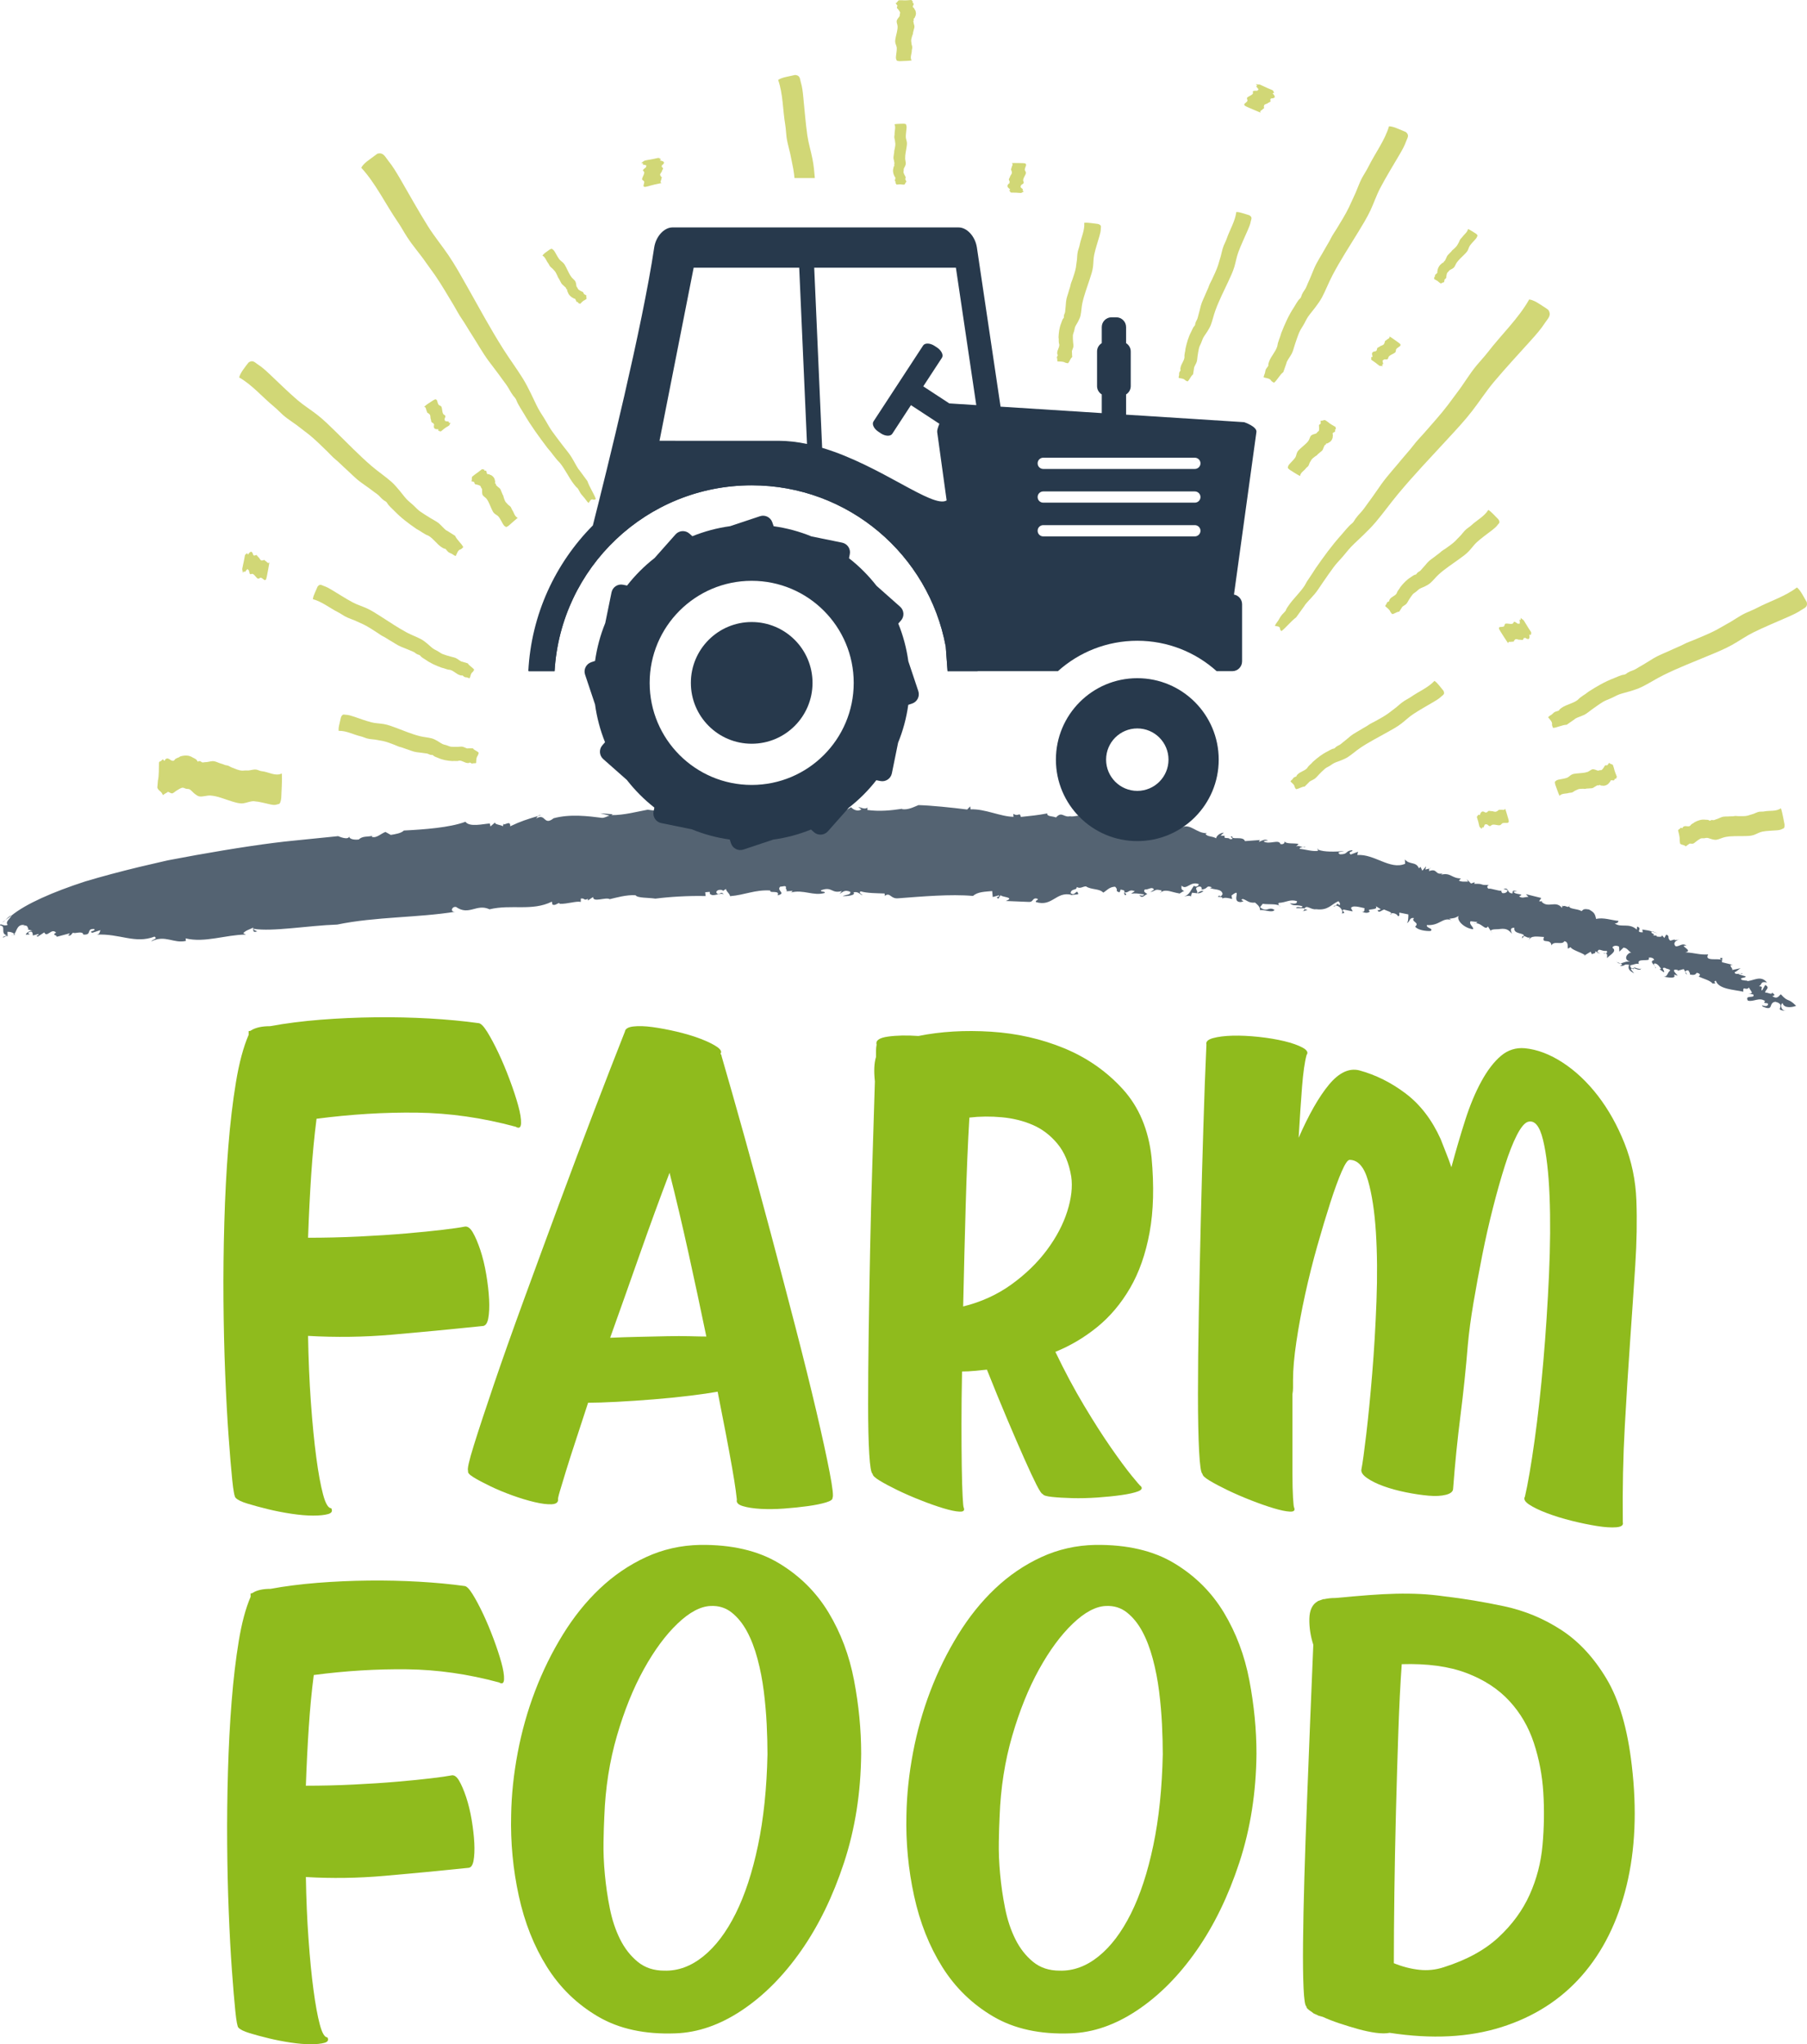 <svg xml:space="preserve" viewBox="0 0 155.117 175.427" height="175.427px" width="155.117px" y="0px" x="0px" xmlns:xlink="http://www.w3.org/1999/xlink" xmlns="http://www.w3.org/2000/svg" id="Layer_3" version="1.1">
<symbol viewBox="-58.75 -8.25 117.5 16.5" id="New_Symbol_2">
	<path d="M58.75,0c0-4.557-3.693-8.25-8.25-8.25h-101c-4.557,0-8.25,3.693-8.25,8.25l0,0
		c0,4.557,3.693,8.25,8.25,8.25h101C55.057,8.25,58.75,4.557,58.75,0L58.75,0z" fill="#E95164"></path>
</symbol>
<g>
	<g>
		<g>
			<path d="M40.872,65.474c0.011-0.204,0.005-0.483,0.14-0.632
				c0.029-0.062,0.059-0.146,0.085-0.238c-0.12-0.163-0.376-0.2-0.503-0.387c-0.158,0.001-0.287,0.003-0.418,0.004
				c-0.021-0.002-0.038,0.011-0.057,0.008c-0.131-0.023-0.204-0.09-0.389-0.143c-0.112-0.034-0.277-0.001-0.436,0.003
				c-0.188,0.002-0.404,0.01-0.566-0.009c-0.111-0.011-0.219-0.061-0.336-0.104c-0.132-0.055-0.281-0.065-0.41-0.128
				c-0.154-0.074-0.296-0.188-0.449-0.273c-0.147-0.082-0.296-0.162-0.463-0.21c-0.332-0.089-0.693-0.105-1.046-0.196
				c-0.689-0.174-1.356-0.462-2.041-0.716c-0.338-0.123-0.678-0.257-1.038-0.318c-0.348-0.061-0.714-0.058-1.051-0.147
				c-0.529-0.136-1.056-0.337-1.576-0.51c-0.211-0.071-0.42-0.135-0.633-0.139c-0.141-0.004-0.275-0.109-0.416,0.21
				c-0.045,0.186-0.086,0.362-0.131,0.576c-0.053,0.205-0.089,0.408-0.066,0.594c0.652-0.025,1.266,0.327,1.912,0.475
				c0.168,0.04,0.324,0.118,0.489,0.168c0.323,0.093,0.653,0.076,0.94,0.144c0.155,0.037,0.307,0.053,0.455,0.084
				c0.354,0.073,0.681,0.213,1.007,0.332c0.166,0.061,0.315,0.15,0.487,0.186c0.164,0.035,0.323,0.111,0.482,0.16
				c0.311,0.092,0.609,0.242,0.923,0.281c0.225,0.034,0.445,0.044,0.685,0.089c0.115,0.021,0.221,0.011,0.346,0.078
				c0.055,0.032,0.131,0.061,0.208,0.071c0.066,0.011,0.12-0.024,0.181,0.042c0.1,0.11,0.292,0.153,0.416,0.209
				c0.396,0.182,0.787,0.242,1.213,0.273c0.049,0.005,0.107-0.014,0.153-0.008c0.085,0.006,0.188,0.008,0.309,0.003
				c0.048-0.001,0.097-0.031,0.146-0.033c0.25-0.012,0.471,0.198,0.713,0.207c0.043,0.002,0.109,0.003,0.139-0.012
				c0.022-0.009,0.028-0.036,0.041-0.034c0.068,0.004,0.124,0.075,0.189,0.089c0.053,0.006,0.112-0.023,0.168-0.027
				C40.742,65.486,40.803,65.519,40.872,65.474z" fill="#D1D776" clip-rule="evenodd" fill-rule="evenodd"></path>
		</g>
		<g>
			<path d="M13.646,65.438c-0.015,0.483,0.007,1.141-0.091,1.553
				c-0.012,0.162-0.034,0.37-0.051,0.602c0.121,0.317,0.343,0.271,0.474,0.638c0.141-0.103,0.253-0.158,0.37-0.226
				c0.015-0.01,0.026-0.045,0.043-0.048c0.118-0.013,0.19,0.1,0.354,0.126c0.106,0.02,0.245-0.13,0.383-0.221
				c0.166-0.1,0.35-0.22,0.494-0.26c0.1-0.027,0.198,0.03,0.304,0.071c0.122,0.053,0.255,0.003,0.373,0.078
				c0.141,0.089,0.279,0.269,0.418,0.375c0.143,0.105,0.276,0.208,0.427,0.224c0.303,0.031,0.616-0.104,0.934-0.08
				c0.619,0.044,1.236,0.327,1.857,0.512c0.311,0.089,0.621,0.194,0.941,0.156c0.311-0.041,0.627-0.2,0.93-0.18
				c0.475,0.034,0.962,0.182,1.436,0.28c0.191,0.037,0.379,0.065,0.565-0.012c0.124-0.051,0.251,0.073,0.335-0.536
				c0.016-0.335,0.027-0.661,0.047-1.054c0.018-0.375,0.025-0.743,0.001-1.06c-0.57,0.27-1.128-0.141-1.712-0.194
				c-0.145-0.011-0.289-0.095-0.438-0.131c-0.29-0.062-0.579,0.092-0.835,0.067c-0.14-0.014-0.275,0.016-0.406,0.014
				c-0.315-0.012-0.608-0.159-0.904-0.271c-0.15-0.057-0.287-0.176-0.436-0.182s-0.291-0.104-0.436-0.136
				c-0.275-0.064-0.545-0.256-0.826-0.222c-0.198,0.019-0.396,0.089-0.609,0.087c-0.104-0.002-0.194,0.066-0.307-0.029
				c-0.051-0.044-0.119-0.072-0.188-0.063c-0.059,0.004-0.106,0.099-0.161-0.018c-0.094-0.193-0.263-0.21-0.37-0.281
				c-0.357-0.233-0.708-0.209-1.085-0.107c-0.043,0.015-0.094,0.075-0.138,0.091c-0.076,0.017-0.165,0.056-0.273,0.122
				c-0.041,0.023-0.084,0.111-0.129,0.137c-0.221,0.141-0.42-0.246-0.636-0.161c-0.038,0.017-0.097,0.04-0.123,0.091
				c-0.02,0.025-0.022,0.089-0.038,0.097c-0.061,0.021-0.107-0.121-0.168-0.114c-0.047-0.001-0.102,0.099-0.146,0.132
				C13.761,65.349,13.709,65.302,13.646,65.438z" fill="#D1D776" clip-rule="evenodd" fill-rule="evenodd"></path>
		</g>
		<g>
			<path d="M50.523,43.166c0.105-0.126,0.187-0.403,0.432-0.28
				c0.064,0.006,0.129-0.022,0.195-0.061c-0.156-0.441-0.562-1.049-0.723-1.536c-0.26-0.354-0.471-0.639-0.689-0.937
				c-0.032-0.046-0.064-0.068-0.094-0.115c-0.208-0.315-0.31-0.553-0.595-1.02c-0.177-0.291-0.46-0.622-0.728-0.971
				c-0.315-0.415-0.678-0.881-0.944-1.262c-0.187-0.265-0.348-0.557-0.526-0.863c-0.205-0.357-0.449-0.693-0.643-1.052
				c-0.229-0.425-0.421-0.879-0.637-1.308c-0.216-0.436-0.428-0.857-0.688-1.278c-0.522-0.845-1.129-1.654-1.685-2.533
				c-1.093-1.727-2.08-3.552-3.104-5.372c-0.51-0.901-1.009-1.81-1.596-2.673c-0.568-0.835-1.217-1.623-1.75-2.469
				c-0.832-1.33-1.615-2.741-2.404-4.102c-0.324-0.551-0.643-1.087-1.023-1.552c-0.253-0.308-0.404-0.742-0.932-0.589
				c-0.229,0.171-0.463,0.341-0.729,0.54c-0.262,0.19-0.507,0.392-0.646,0.664c1.249,1.359,2.071,3.108,3.155,4.684
				c0.276,0.404,0.505,0.839,0.776,1.255c0.52,0.808,1.141,1.489,1.618,2.195c0.263,0.364,0.521,0.725,0.776,1.079
				c0.586,0.85,1.078,1.718,1.594,2.563c0.256,0.429,0.473,0.863,0.76,1.268c0.271,0.394,0.508,0.827,0.773,1.228
				c0.504,0.781,0.948,1.589,1.488,2.319c0.387,0.52,0.78,1.016,1.183,1.585c0.195,0.275,0.383,0.489,0.573,0.837
				c0.086,0.157,0.202,0.352,0.335,0.532c0.112,0.155,0.225,0.234,0.298,0.438c0.123,0.337,0.443,0.799,0.633,1.125
				c0.62,1.062,1.292,1.975,2.024,2.943c0.091,0.106,0.188,0.222,0.278,0.33c0.146,0.195,0.321,0.417,0.538,0.682
				c0.091,0.097,0.173,0.187,0.263,0.283c0.439,0.543,0.75,1.238,1.164,1.779c0.072,0.093,0.188,0.236,0.248,0.298
				c0.037,0.038,0.061,0.029,0.08,0.061c0.117,0.152,0.19,0.345,0.297,0.497c0.09,0.126,0.207,0.235,0.299,0.352
				C50.29,42.878,50.383,43.04,50.523,43.166z" fill="#D1D776" clip-rule="evenodd" fill-rule="evenodd"></path>
		</g>
		<g>
			<path d="M39.122,47.714c0.108-0.202,0.18-0.535,0.435-0.575
				c0.068-0.038,0.141-0.107,0.211-0.188c-0.148-0.313-0.549-0.617-0.7-0.969c-0.259-0.164-0.468-0.296-0.687-0.435
				c-0.033-0.021-0.064-0.025-0.095-0.048c-0.206-0.163-0.308-0.313-0.589-0.568c-0.173-0.157-0.455-0.294-0.717-0.453
				c-0.312-0.191-0.667-0.408-0.928-0.595c-0.182-0.134-0.342-0.301-0.521-0.478c-0.199-0.197-0.438-0.363-0.631-0.57
				c-0.226-0.246-0.424-0.53-0.643-0.784c-0.217-0.258-0.432-0.507-0.688-0.731c-0.52-0.454-1.104-0.844-1.656-1.314
				c-1.072-0.922-2.07-1.958-3.105-2.972c-0.512-0.498-1.021-1.009-1.596-1.453c-0.552-0.431-1.159-0.803-1.684-1.256
				c-0.824-0.708-1.618-1.497-2.41-2.243c-0.325-0.303-0.643-0.596-0.998-0.816c-0.234-0.15-0.414-0.417-0.782-0.16
				c-0.144,0.193-0.299,0.37-0.454,0.601c-0.154,0.221-0.293,0.445-0.354,0.685c1.113,0.631,1.984,1.676,3.004,2.514
				c0.262,0.218,0.494,0.471,0.75,0.698c0.498,0.44,1.063,0.753,1.513,1.13c0.245,0.19,0.495,0.379,0.73,0.561
				c0.557,0.448,1.048,0.948,1.54,1.421c0.254,0.241,0.469,0.503,0.738,0.717c0.258,0.206,0.492,0.46,0.74,0.68
				c0.483,0.427,0.918,0.9,1.426,1.273c0.365,0.268,0.73,0.508,1.112,0.808c0.183,0.142,0.362,0.233,0.544,0.443
				c0.082,0.095,0.197,0.205,0.318,0.296c0.11,0.081,0.211,0.095,0.287,0.231c0.125,0.231,0.424,0.475,0.604,0.664
				c0.596,0.62,1.229,1.091,1.922,1.566c0.078,0.054,0.182,0.094,0.264,0.15c0.139,0.097,0.306,0.203,0.512,0.321
				c0.081,0.048,0.171,0.067,0.252,0.112c0.422,0.248,0.71,0.712,1.107,0.972c0.07,0.044,0.182,0.113,0.238,0.132
				c0.039,0.013,0.061-0.01,0.08,0.006c0.111,0.073,0.178,0.214,0.282,0.291c0.085,0.066,0.198,0.097,0.288,0.146
				C38.9,47.587,38.985,47.686,39.122,47.714z" fill="#D1D776" clip-rule="evenodd" fill-rule="evenodd"></path>
		</g>
		<g>
			<path d="M40.327,58.194c0.06-0.174,0.093-0.434,0.256-0.528
				c0.039-0.047,0.079-0.117,0.121-0.194c-0.126-0.196-0.417-0.324-0.547-0.545c-0.185-0.054-0.334-0.101-0.489-0.148
				c-0.021-0.007-0.043-0.001-0.062-0.012c-0.15-0.069-0.229-0.157-0.437-0.274c-0.13-0.072-0.323-0.1-0.509-0.155
				c-0.22-0.061-0.469-0.131-0.656-0.208c-0.131-0.051-0.248-0.135-0.381-0.221c-0.15-0.099-0.322-0.159-0.465-0.266
				c-0.17-0.124-0.324-0.285-0.492-0.421c-0.166-0.134-0.328-0.266-0.518-0.367c-0.377-0.204-0.796-0.349-1.195-0.558
				c-0.781-0.415-1.53-0.932-2.297-1.416c-0.381-0.242-0.76-0.492-1.172-0.679c-0.398-0.18-0.824-0.306-1.207-0.51
				c-0.604-0.324-1.194-0.707-1.777-1.057c-0.238-0.143-0.474-0.279-0.724-0.359c-0.165-0.052-0.307-0.203-0.513,0.063
				c-0.077,0.169-0.147,0.333-0.231,0.525c-0.083,0.188-0.156,0.374-0.173,0.554c0.781,0.209,1.434,0.757,2.174,1.127
				c0.191,0.097,0.363,0.226,0.549,0.33c0.364,0.204,0.76,0.301,1.091,0.47c0.177,0.081,0.354,0.16,0.524,0.237
				c0.4,0.195,0.764,0.44,1.125,0.671c0.188,0.113,0.35,0.252,0.543,0.346c0.188,0.088,0.359,0.217,0.541,0.319
				c0.352,0.198,0.676,0.44,1.041,0.59c0.262,0.109,0.521,0.2,0.797,0.325c0.13,0.062,0.257,0.088,0.393,0.196
				c0.062,0.049,0.145,0.104,0.236,0.142c0.078,0.031,0.146,0.019,0.206,0.102c0.097,0.138,0.313,0.244,0.45,0.338
				c0.437,0.311,0.89,0.505,1.39,0.688l0.185,0.049c0.102,0.035,0.218,0.076,0.365,0.115c0.057,0.014,0.119,0.006,0.177,0.023
				c0.299,0.078,0.522,0.349,0.806,0.443c0.052,0.018,0.131,0.04,0.17,0.039c0.025,0,0.039-0.02,0.052-0.016
				c0.081,0.029,0.133,0.114,0.209,0.146c0.062,0.027,0.14,0.021,0.206,0.036C40.168,58.154,40.234,58.206,40.327,58.194z" fill="#D1D776" clip-rule="evenodd" fill-rule="evenodd"></path>
		</g>
		<g>
			<path d="M37.863,37.008c0.147-0.117,0.338-0.288,0.484-0.367
				c0.051-0.031,0.123-0.074,0.2-0.121c0.083-0.092,0.034-0.124,0.134-0.229c-0.057-0.002-0.092-0.011-0.135-0.018
				c-0.004-0.002-0.018,0.004-0.021,0.002c-0.021-0.019,0.004-0.056-0.013-0.094c-0.012-0.021-0.083-0.012-0.133-0.02
				c-0.061-0.005-0.13-0.014-0.166-0.032c-0.023-0.012-0.021-0.042-0.023-0.071c-0.003-0.034-0.039-0.049-0.032-0.085
				c0.005-0.047,0.042-0.112,0.059-0.163c0.014-0.051,0.025-0.101,0.008-0.13c-0.038-0.063-0.13-0.089-0.173-0.151
				c-0.083-0.124-0.082-0.303-0.113-0.464c-0.016-0.081-0.026-0.163-0.09-0.212c-0.061-0.05-0.168-0.068-0.205-0.132
				c-0.064-0.096-0.084-0.222-0.124-0.333c-0.013-0.044-0.033-0.088-0.091-0.103c-0.036-0.01-0.011-0.066-0.248,0.072
				c-0.128,0.082-0.25,0.163-0.396,0.259c-0.147,0.089-0.265,0.203-0.376,0.293c0.188,0.023,0.141,0.239,0.219,0.354
				c0.021,0.029,0.017,0.079,0.029,0.115c0.027,0.068,0.128,0.074,0.164,0.128c0.016,0.026,0.049,0.042,0.07,0.065
				c0.049,0.059,0.049,0.151,0.061,0.236c0.006,0.039-0.011,0.094,0.014,0.122c0.024,0.026,0.017,0.077,0.031,0.112
				c0.023,0.066,0.008,0.162,0.066,0.203c0.039,0.027,0.094,0.045,0.13,0.081c0.017,0.018,0.056,0.019,0.045,0.062
				c-0.006,0.019-0.007,0.041,0.01,0.051c0.011,0.008,0.05-0.011,0.023,0.029c-0.046,0.067-0.022,0.101-0.026,0.14
				c-0.014,0.122,0.056,0.174,0.151,0.214c0.012,0.003,0.039-0.002,0.05,0.001c0.019,0.011,0.043,0.014,0.082,0.017
				c0.02-0.004,0.048-0.01,0.063-0.014c0.079,0.004-0.003,0.139,0.06,0.152c0.008,0.004,0.028,0.006,0.048-0.001
				c0.013-0.006,0.03-0.016,0.034-0.018c0.017,0.005-0.018,0.051-0.008,0.06c0.008,0.006,0.049-0.009,0.066-0.009
				C37.818,37.01,37.813,37.032,37.863,37.008z" fill="#D1D776" clip-rule="evenodd" fill-rule="evenodd"></path>
		</g>
		<g>
			<path d="M41.371,40.267c-0.184,0.147-0.438,0.342-0.607,0.455
				c-0.064,0.048-0.145,0.112-0.232,0.183c-0.07,0.152,0.018,0.22-0.07,0.391c0.082,0.015,0.139,0.039,0.197,0.06
				c0.012,0.003,0.027-0.003,0.035,0c0.039,0.039,0.023,0.103,0.066,0.174c0.029,0.043,0.128,0.043,0.203,0.064
				c0.09,0.024,0.191,0.053,0.251,0.094c0.046,0.029,0.056,0.084,0.075,0.137c0.021,0.061,0.08,0.094,0.093,0.162
				c0.013,0.082-0.005,0.192,0.003,0.278c0.008,0.088,0.016,0.173,0.06,0.233c0.085,0.124,0.236,0.191,0.329,0.317
				c0.184,0.241,0.285,0.562,0.422,0.853c0.069,0.146,0.131,0.298,0.25,0.4c0.112,0.101,0.271,0.162,0.363,0.282
				c0.143,0.186,0.246,0.413,0.367,0.62c0.049,0.084,0.099,0.162,0.187,0.204c0.058,0.029,0.055,0.118,0.296-0.058
				c0.124-0.11,0.247-0.216,0.39-0.342c0.138-0.12,0.273-0.233,0.391-0.336c-0.284-0.13-0.312-0.462-0.481-0.69
				c-0.041-0.058-0.057-0.14-0.092-0.203c-0.069-0.125-0.227-0.185-0.299-0.287c-0.037-0.054-0.094-0.096-0.137-0.145
				c-0.096-0.12-0.137-0.273-0.189-0.416c-0.027-0.072-0.026-0.162-0.072-0.219c-0.045-0.057-0.056-0.137-0.09-0.201
				c-0.065-0.122-0.082-0.278-0.184-0.372c-0.074-0.067-0.165-0.118-0.23-0.196c-0.035-0.039-0.09-0.051-0.09-0.122
				c0-0.033-0.012-0.066-0.035-0.09c-0.023-0.021-0.076-0.008-0.047-0.064c0.043-0.094-0.008-0.161-0.014-0.224
				c-0.029-0.202-0.15-0.325-0.312-0.432c-0.021-0.011-0.061-0.008-0.08-0.021c-0.03-0.025-0.076-0.046-0.133-0.065
				c-0.026-0.007-0.071,0.005-0.096-0.003c-0.124-0.04-0.045-0.232-0.145-0.284c-0.019-0.009-0.049-0.023-0.074-0.02
				c-0.017,0.004-0.045,0.021-0.051,0.018c-0.026-0.016,0.012-0.078-0.008-0.098c-0.018-0.016-0.072-0.006-0.101-0.014
				C41.443,40.281,41.443,40.249,41.371,40.267z" fill="#D1D776" clip-rule="evenodd" fill-rule="evenodd"></path>
		</g>
		<g>
			<path d="M21.026,47.659c-0.05,0.255-0.107,0.609-0.165,0.827
				c-0.015,0.085-0.039,0.198-0.065,0.32c-0.005,0.175,0.048,0.153,0.04,0.353c0.039-0.055,0.067-0.083,0.096-0.117
				c0.004-0.004,0.012-0.024,0.016-0.023c0.023-0.005,0.028,0.053,0.061,0.074c0.021,0.008,0.061-0.071,0.099-0.115
				c0.044-0.053,0.093-0.114,0.125-0.133c0.023-0.016,0.038,0.015,0.058,0.041c0.02,0.031,0.052,0.009,0.066,0.049
				c0.022,0.049,0.033,0.151,0.057,0.21c0.018,0.062,0.035,0.118,0.064,0.129c0.059,0.021,0.136-0.046,0.199-0.027
				c0.124,0.032,0.227,0.195,0.338,0.31c0.054,0.058,0.107,0.12,0.178,0.103c0.067-0.016,0.146-0.099,0.207-0.081
				c0.094,0.025,0.182,0.117,0.269,0.177c0.036,0.027,0.072,0.047,0.118,0.006c0.03-0.026,0.045,0.046,0.12-0.299
				c0.037-0.191,0.072-0.376,0.115-0.6c0.036-0.213,0.073-0.42,0.105-0.598c-0.146,0.146-0.222-0.089-0.338-0.123
				c-0.029-0.009-0.048-0.059-0.078-0.079c-0.053-0.037-0.129,0.048-0.179,0.03c-0.028-0.008-0.06,0.009-0.088,0.006
				c-0.061-0.009-0.11-0.092-0.162-0.159c-0.025-0.032-0.041-0.099-0.072-0.103c-0.029-0.006-0.049-0.062-0.076-0.078
				c-0.052-0.039-0.089-0.146-0.148-0.129c-0.046,0.012-0.094,0.045-0.138,0.044c-0.021-0.001-0.046,0.034-0.06-0.018
				c-0.009-0.026-0.019-0.043-0.035-0.036c-0.012,0.003-0.03,0.054-0.029-0.012c-0.003-0.105-0.037-0.117-0.053-0.156
				c-0.053-0.129-0.127-0.117-0.216-0.062c-0.009,0.006-0.025,0.038-0.036,0.044c-0.019,0.01-0.04,0.028-0.069,0.064
				c-0.009,0.019-0.026,0.053-0.038,0.073c-0.06,0.073-0.065-0.136-0.119-0.091c-0.007,0.006-0.021,0.02-0.033,0.046
				c-0.006,0.018-0.014,0.046-0.016,0.05c-0.015,0.014-0.014-0.064-0.022-0.062c-0.013,0.001-0.033,0.054-0.049,0.071
				C21.056,47.608,21.053,47.585,21.026,47.659z" fill="#D1D776" clip-rule="evenodd" fill-rule="evenodd"></path>
		</g>
		<g>
			<path d="M66.383,45.906c-0.163,0.044-0.386,0.115-0.535,0.136
				c-0.051,0.014-0.127,0.028-0.207,0.049c-0.099,0.054-0.065,0.091-0.182,0.153c0.045,0.017,0.071,0.032,0.105,0.048
				c0.003,0.004,0.016,0.002,0.021,0.006c0.013,0.021-0.021,0.045-0.019,0.077c0,0.023,0.062,0.036,0.104,0.057
				c0.049,0.021,0.101,0.045,0.125,0.067c0.019,0.019,0.006,0.041-0.002,0.068c-0.008,0.026,0.019,0.047,0.001,0.076
				c-0.019,0.037-0.07,0.081-0.097,0.117c-0.027,0.039-0.053,0.076-0.045,0.105c0.012,0.061,0.082,0.11,0.096,0.171
				c0.031,0.125-0.021,0.271-0.039,0.412c-0.009,0.067-0.023,0.138,0.013,0.194c0.038,0.057,0.115,0.104,0.132,0.162
				c0.021,0.096,0.008,0.202,0.007,0.305c0,0.041,0.005,0.079,0.045,0.106c0.026,0.021-0.009,0.057,0.213,0.013
				c0.122-0.029,0.237-0.062,0.377-0.094c0.136-0.039,0.266-0.077,0.375-0.108c-0.139-0.083-0.038-0.23-0.065-0.349
				c-0.005-0.027,0.015-0.064,0.014-0.097c0-0.063-0.076-0.103-0.087-0.153c-0.008-0.029-0.028-0.051-0.036-0.079
				c-0.021-0.059,0.006-0.134,0.024-0.199c0.007-0.034,0.037-0.071,0.03-0.102c-0.01-0.028,0.013-0.067,0.012-0.099
				c0-0.059,0.045-0.131,0.012-0.18c-0.021-0.036-0.06-0.068-0.077-0.108c-0.008-0.02-0.038-0.03-0.014-0.06
				c0.013-0.016,0.018-0.034,0.009-0.046c-0.008-0.009-0.044-0.009-0.008-0.032c0.058-0.037,0.051-0.07,0.068-0.099
				c0.052-0.093,0.019-0.156-0.051-0.218c-0.006-0.006-0.031-0.012-0.038-0.019c-0.013-0.013-0.033-0.026-0.064-0.038
				c-0.015-0.007-0.039-0.011-0.055-0.014c-0.062-0.028,0.054-0.107,0.004-0.139c-0.007-0.005-0.024-0.014-0.039-0.014
				c-0.013,0-0.03,0.002-0.036,0.002c-0.012-0.008,0.033-0.033,0.027-0.045c-0.006-0.009-0.043-0.008-0.059-0.013
				C66.424,45.921,66.435,45.906,66.383,45.906z" fill="#D1D776" clip-rule="evenodd" fill-rule="evenodd"></path>
		</g>
		<g>
			<path d="M49.807,26.071c0.108-0.104,0.241-0.264,0.371-0.311
				c0.044-0.022,0.1-0.059,0.162-0.099c0.035-0.109-0.045-0.185,0.002-0.306c-0.068-0.035-0.119-0.065-0.172-0.097
				c-0.008-0.005-0.021-0.003-0.025-0.009c-0.041-0.042-0.038-0.09-0.082-0.161c-0.027-0.042-0.109-0.062-0.176-0.099
				c-0.079-0.044-0.17-0.091-0.226-0.138c-0.038-0.029-0.054-0.079-0.079-0.128c-0.024-0.059-0.078-0.097-0.096-0.158
				c-0.025-0.072-0.021-0.162-0.039-0.238c-0.018-0.074-0.034-0.149-0.078-0.21c-0.086-0.121-0.221-0.214-0.316-0.34
				c-0.186-0.244-0.305-0.542-0.449-0.824c-0.072-0.138-0.143-0.282-0.252-0.394c-0.11-0.109-0.256-0.197-0.344-0.317
				c-0.143-0.189-0.252-0.41-0.371-0.615c-0.049-0.083-0.1-0.162-0.183-0.216c-0.056-0.033-0.058-0.114-0.264,0
				c-0.108,0.077-0.21,0.15-0.331,0.238c-0.124,0.079-0.217,0.188-0.299,0.279c0.262,0.141,0.333,0.46,0.514,0.686
				c0.045,0.058,0.068,0.135,0.11,0.198c0.077,0.123,0.214,0.189,0.293,0.293c0.04,0.052,0.093,0.099,0.136,0.148
				c0.102,0.117,0.16,0.265,0.23,0.403c0.034,0.068,0.051,0.148,0.098,0.204c0.048,0.057,0.072,0.134,0.111,0.196
				c0.074,0.118,0.119,0.263,0.221,0.358c0.071,0.069,0.151,0.126,0.223,0.204c0.037,0.035,0.08,0.054,0.096,0.117
				c0.006,0.032,0.02,0.064,0.047,0.087c0.021,0.021,0.058,0.014,0.049,0.062c-0.015,0.08,0.039,0.147,0.059,0.203
				c0.065,0.188,0.186,0.312,0.336,0.422c0.018,0.014,0.048,0.02,0.063,0.033c0.032,0.022,0.071,0.048,0.122,0.073
				c0.018,0.008,0.052,0.004,0.07,0.016c0.105,0.049,0.086,0.211,0.176,0.272c0.016,0.008,0.041,0.024,0.061,0.023
				c0.014,0.001,0.027-0.012,0.033-0.009c0.025,0.018,0.011,0.068,0.029,0.088c0.018,0.018,0.055,0.016,0.08,0.024
				C49.748,26.047,49.754,26.08,49.807,26.071z" fill="#D1D776" clip-rule="evenodd" fill-rule="evenodd"></path>
		</g>
		<g>
			<path d="M90.783,31.017c0.205,0.015,0.488-0.009,0.646,0.1
				c0.06,0.022,0.148,0.04,0.241,0.058c0.164-0.138,0.188-0.391,0.372-0.535c-0.016-0.159-0.015-0.283-0.021-0.414
				c0-0.02-0.015-0.034-0.012-0.05c0.017-0.135,0.08-0.212,0.127-0.398c0.029-0.116-0.008-0.273-0.02-0.429
				c-0.012-0.188-0.028-0.396-0.016-0.559c0.008-0.111,0.053-0.222,0.094-0.344c0.047-0.135,0.051-0.281,0.107-0.416
				c0.071-0.157,0.184-0.31,0.26-0.465c0.078-0.161,0.156-0.313,0.193-0.482c0.077-0.338,0.078-0.691,0.153-1.047
				c0.147-0.695,0.412-1.384,0.64-2.084c0.113-0.342,0.232-0.689,0.28-1.053c0.043-0.348,0.028-0.707,0.103-1.046
				c0.117-0.535,0.299-1.075,0.452-1.605c0.062-0.214,0.118-0.425,0.114-0.637c-0.004-0.139,0.096-0.28-0.23-0.39
				c-0.19-0.023-0.373-0.048-0.589-0.076c-0.209-0.025-0.415-0.047-0.601-0.024c0.053,0.653-0.274,1.274-0.4,1.93
				c-0.03,0.167-0.104,0.329-0.146,0.495c-0.082,0.324-0.051,0.653-0.109,0.944c-0.029,0.153-0.037,0.31-0.062,0.46
				c-0.062,0.355-0.187,0.685-0.293,1.016c-0.054,0.168-0.139,0.321-0.166,0.492c-0.027,0.165-0.1,0.326-0.143,0.49
				c-0.078,0.312-0.215,0.612-0.244,0.93c-0.023,0.228-0.027,0.449-0.062,0.69c-0.018,0.115-0.001,0.219-0.064,0.347
				c-0.031,0.057-0.057,0.133-0.064,0.211c-0.006,0.069,0.03,0.12-0.033,0.182c-0.105,0.104-0.141,0.297-0.193,0.42
				c-0.166,0.404-0.209,0.798-0.229,1.225c0.002,0.051,0.02,0.106,0.018,0.155c-0.002,0.085-0.004,0.186,0.009,0.308
				c0.004,0.049,0.033,0.097,0.038,0.145c0.023,0.25-0.182,0.478-0.18,0.721c0,0.041,0.004,0.108,0.017,0.139
				c0.013,0.021,0.038,0.027,0.038,0.04c-0.002,0.066-0.072,0.126-0.08,0.193c-0.008,0.052,0.024,0.112,0.033,0.166
				C90.769,30.887,90.738,30.947,90.783,31.017z" fill="#D1D776" clip-rule="evenodd" fill-rule="evenodd"></path>
		</g>
		<g>
			<path d="M86.803,16.529c0.19,0.004,0.445-0.002,0.609,0.02
				c0.062,0.003,0.145,0.008,0.235,0.011c0.122-0.03,0.099-0.081,0.239-0.115c-0.041-0.033-0.064-0.062-0.096-0.089
				c-0.002-0.003-0.016-0.006-0.02-0.008c-0.006-0.03,0.037-0.049,0.045-0.089c0.006-0.024-0.057-0.058-0.096-0.089
				c-0.045-0.041-0.094-0.086-0.114-0.119c-0.013-0.023,0.007-0.049,0.022-0.073c0.018-0.03-0.005-0.06,0.023-0.089
				c0.033-0.037,0.104-0.068,0.145-0.101c0.039-0.035,0.082-0.069,0.084-0.104c0.008-0.071-0.055-0.148-0.051-0.225
				c0.008-0.149,0.112-0.297,0.182-0.449c0.035-0.074,0.075-0.148,0.052-0.227c-0.021-0.074-0.095-0.148-0.093-0.226
				c0.01-0.11,0.062-0.229,0.102-0.343c0.016-0.047,0.025-0.092-0.016-0.138c-0.022-0.028,0.031-0.059-0.241-0.078
				c-0.154-0.001-0.3-0.004-0.473-0.01c-0.171-0.002-0.335-0.003-0.478,0.006c0.139,0.136-0.027,0.271-0.031,0.409
				c-0.003,0.037-0.035,0.071-0.043,0.107c-0.02,0.068,0.057,0.139,0.057,0.201c-0.002,0.031,0.014,0.065,0.016,0.097
				c0.008,0.075-0.049,0.146-0.088,0.217c-0.02,0.036-0.062,0.07-0.06,0.108c0.001,0.031-0.032,0.067-0.044,0.104
				c-0.018,0.066-0.089,0.132-0.064,0.199c0.018,0.047,0.05,0.096,0.057,0.144c0.004,0.026,0.033,0.048-0.002,0.077
				c-0.013,0.013-0.027,0.027-0.02,0.044c0.007,0.015,0.045,0.027-0.002,0.04c-0.074,0.022-0.074,0.063-0.102,0.088
				c-0.082,0.088-0.059,0.172-0.004,0.264c0.008,0.009,0.033,0.021,0.039,0.034c0.01,0.016,0.029,0.035,0.061,0.063
				c0.012,0.007,0.04,0.02,0.057,0.029c0.062,0.053-0.084,0.103-0.041,0.154c0.005,0.01,0.02,0.022,0.039,0.029
				c0.012,0.001,0.033,0.005,0.037,0.005c0.012,0.018-0.045,0.029-0.041,0.043c0.005,0.012,0.045,0.025,0.061,0.036
				C86.766,16.501,86.75,16.516,86.803,16.529z" fill="#D1D776" clip-rule="evenodd" fill-rule="evenodd"></path>
		</g>
		<g>
			<path d="M78.227,0c-0.234,0.012-0.553,0.049-0.76,0.021
				c-0.076,0-0.182-0.001-0.293-0.002c-0.15,0.073-0.117,0.18-0.29,0.26c0.056,0.065,0.089,0.116,0.128,0.168
				c0.006,0.012,0.021,0.015,0.021,0.024c0.014,0.054-0.035,0.095-0.043,0.177c-0.004,0.049,0.076,0.11,0.127,0.175
				c0.057,0.075,0.123,0.164,0.146,0.232c0.019,0.047-0.004,0.098-0.019,0.15c-0.021,0.062,0.007,0.124-0.022,0.185
				c-0.036,0.073-0.115,0.148-0.162,0.219c-0.046,0.073-0.09,0.147-0.089,0.22c-0.005,0.146,0.077,0.295,0.081,0.451
				c0.006,0.304-0.103,0.617-0.164,0.93c-0.029,0.154-0.066,0.312-0.031,0.464c0.031,0.149,0.122,0.299,0.125,0.448
				c0.006,0.233-0.045,0.473-0.069,0.71c-0.009,0.096-0.015,0.188,0.032,0.276c0.029,0.058-0.024,0.126,0.275,0.142
				c0.164-0.007,0.326-0.014,0.518-0.021c0.181-0.006,0.361-0.016,0.514-0.04c-0.157-0.27,0.018-0.56,0.018-0.846
				c-0.002-0.072,0.034-0.146,0.041-0.222c0.021-0.142-0.07-0.277-0.07-0.406c0-0.065-0.019-0.13-0.023-0.195
				c-0.01-0.155,0.049-0.303,0.088-0.451c0.022-0.077,0.074-0.147,0.07-0.222c-0.002-0.071,0.036-0.146,0.047-0.22
				c0.02-0.135,0.1-0.273,0.07-0.408c-0.02-0.098-0.062-0.191-0.07-0.296c-0.008-0.051-0.041-0.09,0-0.152
				c0.019-0.025,0.029-0.059,0.021-0.093c-0.004-0.029-0.053-0.047-0.001-0.08c0.095-0.052,0.093-0.136,0.122-0.19
				c0.097-0.187,0.07-0.356,0.001-0.535c-0.009-0.022-0.04-0.043-0.049-0.062c-0.013-0.038-0.034-0.078-0.071-0.13
				c-0.014-0.02-0.057-0.036-0.071-0.055c-0.079-0.104,0.101-0.218,0.051-0.319c-0.011-0.018-0.028-0.046-0.052-0.055
				c-0.015-0.009-0.046-0.01-0.049-0.015c-0.014-0.028,0.053-0.06,0.049-0.088c-0.004-0.021-0.053-0.046-0.072-0.067
				C78.275,0.053,78.295,0.022,78.227,0z" fill="#D1D776" clip-rule="evenodd" fill-rule="evenodd"></path>
		</g>
		<g>
			<path d="M56.491,13.554c-0.256,0.054-0.607,0.137-0.833,0.164
				c-0.084,0.018-0.199,0.034-0.32,0.069c-0.158,0.072-0.12,0.108-0.299,0.19c0.062,0.013,0.098,0.022,0.142,0.037
				c0.005,0.003,0.024-0.002,0.028,0c0.016,0.023-0.037,0.055-0.041,0.09c-0.004,0.023,0.087,0.026,0.141,0.039
				c0.066,0.017,0.145,0.035,0.176,0.054c0.021,0.017-0.001,0.044-0.017,0.071c-0.02,0.032,0.016,0.051-0.017,0.084
				c-0.034,0.042-0.119,0.098-0.166,0.141c-0.048,0.045-0.096,0.087-0.092,0.12c0.006,0.062,0.1,0.103,0.109,0.166
				c0.021,0.128-0.088,0.293-0.144,0.442c-0.029,0.078-0.063,0.152-0.02,0.21c0.042,0.055,0.151,0.089,0.159,0.151
				c0.018,0.101-0.031,0.217-0.055,0.324c-0.007,0.044-0.01,0.085,0.047,0.109c0.038,0.014-0.025,0.061,0.318-0.023
				c0.189-0.05,0.368-0.111,0.588-0.157c0.215-0.044,0.421-0.09,0.6-0.128c-0.197-0.079-0.009-0.238-0.026-0.354
				c-0.004-0.031,0.034-0.068,0.042-0.103c0.012-0.062-0.1-0.101-0.104-0.152c-0.004-0.029-0.03-0.052-0.04-0.077
				c-0.019-0.062,0.042-0.14,0.079-0.208c0.021-0.035,0.076-0.077,0.067-0.104c-0.007-0.031,0.034-0.071,0.04-0.102
				c0.017-0.062,0.1-0.135,0.057-0.187c-0.029-0.035-0.078-0.066-0.096-0.105c-0.008-0.02-0.052-0.032-0.008-0.063
				c0.018-0.016,0.03-0.031,0.021-0.047c-0.009-0.006-0.065-0.006-0.004-0.032c0.096-0.039,0.092-0.073,0.123-0.104
				c0.096-0.096,0.055-0.16-0.031-0.224c-0.01-0.006-0.049-0.008-0.058-0.014c-0.018-0.014-0.042-0.027-0.087-0.04
				c-0.023-0.002-0.062-0.005-0.082-0.008c-0.094-0.026,0.098-0.111,0.034-0.143c-0.013-0.007-0.031-0.014-0.056-0.015
				c-0.021,0.002-0.049,0.006-0.057,0.006c-0.018-0.011,0.056-0.037,0.051-0.045c-0.006-0.012-0.064-0.011-0.085-0.016
				C56.55,13.566,56.57,13.55,56.491,13.554z" fill="#D1D776" clip-rule="evenodd" fill-rule="evenodd"></path>
		</g>
		<g>
			<path d="M76.963,15.841c0.149-0.008,0.35-0.038,0.483-0.002
				c0.049,0.003,0.11,0.007,0.183,0.006c0.096-0.07,0.074-0.177,0.182-0.253c-0.035-0.062-0.057-0.118-0.082-0.174
				c-0.002-0.007-0.014-0.013-0.013-0.021c-0.011-0.057,0.024-0.095,0.026-0.177c0.003-0.051-0.051-0.114-0.08-0.18
				c-0.04-0.077-0.084-0.164-0.102-0.232c-0.012-0.048,0.002-0.096,0.013-0.15c0.013-0.062-0.008-0.125,0.012-0.186
				c0.024-0.072,0.079-0.144,0.108-0.215c0.029-0.074,0.061-0.145,0.06-0.217c0.004-0.149-0.051-0.299-0.053-0.453
				c-0.005-0.305,0.069-0.615,0.117-0.925c0.024-0.157,0.052-0.312,0.028-0.468c-0.022-0.15-0.088-0.298-0.089-0.447
				c-0.001-0.235,0.038-0.478,0.06-0.711c0.014-0.094,0.014-0.188-0.018-0.278c-0.022-0.059,0.021-0.125-0.213-0.144
				c-0.125,0.003-0.252,0.009-0.401,0.012c-0.142,0.005-0.282,0.014-0.401,0.037c0.129,0.271,0,0.557,0.01,0.843
				c0.002,0.073-0.021,0.145-0.025,0.219c-0.01,0.143,0.061,0.278,0.062,0.406c0.004,0.065,0.019,0.131,0.025,0.199
				c0.01,0.151-0.029,0.302-0.053,0.448c-0.012,0.074-0.047,0.145-0.043,0.218c0.008,0.071-0.02,0.146-0.025,0.218
				c-0.009,0.139-0.057,0.273-0.032,0.407c0.02,0.101,0.052,0.192,0.061,0.296c0.005,0.052,0.032,0.092,0.007,0.15
				c-0.011,0.028-0.02,0.062-0.012,0.094c0.006,0.029,0.038,0.047,0.003,0.079c-0.06,0.054-0.056,0.134-0.073,0.191
				c-0.057,0.182-0.03,0.352,0.022,0.53c0.005,0.023,0.028,0.045,0.034,0.065c0.009,0.037,0.025,0.079,0.053,0.129
				c0.008,0.021,0.037,0.038,0.051,0.058c0.053,0.105-0.059,0.217-0.02,0.318c0.006,0.018,0.019,0.044,0.035,0.057
				c0.008,0.009,0.028,0.009,0.029,0.014c0.012,0.028-0.03,0.059-0.028,0.086c0.005,0.023,0.036,0.047,0.05,0.069
				C76.932,15.786,76.92,15.814,76.963,15.841z" fill="#D1D776" clip-rule="evenodd" fill-rule="evenodd"></path>
		</g>
		<g>
			<path d="M109.434,53.706c0.17,0.047,0.479,0.02,0.444,0.287
				c0.024,0.053,0.067,0.115,0.123,0.169c0.378-0.29,0.843-0.877,1.261-1.18c0.262-0.364,0.479-0.66,0.699-0.967
				c0.033-0.046,0.047-0.084,0.08-0.127c0.242-0.304,0.441-0.478,0.803-0.9c0.23-0.263,0.465-0.646,0.72-1.015
				c0.306-0.44,0.647-0.939,0.931-1.318c0.197-0.264,0.434-0.514,0.678-0.784c0.279-0.31,0.531-0.653,0.818-0.955
				c0.343-0.354,0.719-0.681,1.066-1.026c0.355-0.348,0.697-0.685,1.024-1.07c0.655-0.771,1.257-1.617,1.938-2.435
				c1.334-1.604,2.797-3.138,4.244-4.707c0.711-0.772,1.439-1.542,2.096-2.391c0.633-0.814,1.199-1.693,1.854-2.478
				c1.031-1.229,2.154-2.434,3.229-3.629c0.438-0.486,0.857-0.966,1.19-1.482c0.218-0.344,0.593-0.625,0.284-1.097
				c-0.227-0.189-0.488-0.326-0.771-0.519c-0.277-0.182-0.562-0.338-0.875-0.385c-0.922,1.636-2.369,2.995-3.562,4.542
				c-0.308,0.395-0.655,0.757-0.976,1.146c-0.623,0.76-1.092,1.582-1.623,2.267c-0.273,0.369-0.545,0.732-0.81,1.091
				c-0.638,0.838-1.331,1.595-1.993,2.357c-0.333,0.386-0.686,0.729-0.992,1.137c-0.295,0.39-0.642,0.756-0.951,1.135
				c-0.599,0.738-1.241,1.419-1.783,2.177c-0.383,0.543-0.744,1.08-1.17,1.65c-0.208,0.274-0.357,0.528-0.635,0.819
				c-0.125,0.133-0.278,0.308-0.414,0.492c-0.113,0.162-0.154,0.295-0.33,0.43c-0.287,0.224-0.633,0.679-0.893,0.967
				c-0.838,0.935-1.514,1.875-2.223,2.893c-0.08,0.123-0.161,0.252-0.239,0.375c-0.14,0.208-0.298,0.449-0.493,0.739
				c-0.069,0.12-0.129,0.229-0.195,0.348c-0.393,0.601-0.967,1.114-1.362,1.69c-0.069,0.1-0.177,0.257-0.214,0.333
				c-0.025,0.052-0.008,0.068-0.03,0.1c-0.114,0.16-0.28,0.292-0.392,0.444c-0.098,0.127-0.167,0.274-0.247,0.401
				C109.637,53.392,109.51,53.534,109.434,53.706z" fill="#D1D776" clip-rule="evenodd" fill-rule="evenodd"></path>
		</g>
		<g>
			<path d="M108.478,32.387c0.218,0.064,0.556,0.075,0.656,0.306
				c0.054,0.052,0.138,0.102,0.233,0.149c0.279-0.219,0.486-0.68,0.797-0.912c0.101-0.288,0.184-0.521,0.266-0.761
				c0.014-0.039,0.01-0.068,0.027-0.103c0.111-0.238,0.236-0.374,0.422-0.704c0.117-0.208,0.181-0.507,0.277-0.796
				c0.117-0.345,0.244-0.734,0.369-1.029c0.088-0.206,0.215-0.402,0.348-0.614c0.147-0.242,0.256-0.51,0.416-0.745
				c0.191-0.277,0.427-0.537,0.625-0.809c0.205-0.275,0.4-0.541,0.564-0.842c0.322-0.605,0.57-1.264,0.905-1.903
				c0.657-1.255,1.448-2.467,2.205-3.703c0.374-0.615,0.756-1.228,1.062-1.883c0.292-0.633,0.517-1.304,0.841-1.918
				c0.506-0.961,1.096-1.914,1.648-2.857c0.225-0.383,0.438-0.762,0.573-1.153c0.091-0.262,0.312-0.496-0.032-0.781
				c-0.223-0.095-0.441-0.188-0.699-0.293c-0.25-0.106-0.5-0.191-0.744-0.199c-0.366,1.229-1.19,2.304-1.779,3.489
				c-0.148,0.302-0.344,0.584-0.51,0.886c-0.316,0.586-0.494,1.206-0.762,1.731c-0.129,0.28-0.258,0.563-0.385,0.837
				c-0.309,0.645-0.687,1.232-1.037,1.818c-0.178,0.299-0.381,0.567-0.531,0.877c-0.144,0.299-0.338,0.583-0.496,0.876
				c-0.309,0.564-0.672,1.092-0.922,1.671c-0.176,0.414-0.33,0.829-0.537,1.266c-0.095,0.213-0.147,0.407-0.308,0.63
				c-0.075,0.101-0.157,0.237-0.218,0.378c-0.053,0.123-0.045,0.226-0.163,0.33c-0.196,0.171-0.365,0.519-0.509,0.738
				c-0.471,0.715-0.785,1.434-1.096,2.224c-0.035,0.088-0.049,0.198-0.089,0.289c-0.06,0.156-0.127,0.344-0.199,0.572
				c-0.028,0.089-0.024,0.185-0.052,0.273c-0.146,0.468-0.535,0.85-0.699,1.296c-0.025,0.078-0.068,0.201-0.074,0.261
				c-0.003,0.042,0.02,0.058,0.013,0.08c-0.049,0.127-0.167,0.224-0.223,0.34c-0.044,0.099-0.047,0.218-0.077,0.317
				C108.55,32.141,108.477,32.25,108.478,32.387z" fill="#D1D776" clip-rule="evenodd" fill-rule="evenodd"></path>
		</g>
		<g>
			<path d="M101.188,32.435c0.179,0.041,0.439,0.047,0.552,0.196
				c0.052,0.035,0.123,0.068,0.206,0.101c0.18-0.148,0.265-0.453,0.469-0.606c0.031-0.19,0.057-0.347,0.08-0.505
				c0.008-0.024,0-0.045,0.006-0.067c0.048-0.158,0.125-0.249,0.215-0.468c0.055-0.139,0.059-0.335,0.086-0.527
				c0.035-0.228,0.072-0.486,0.123-0.682c0.031-0.135,0.1-0.264,0.166-0.405c0.076-0.161,0.117-0.338,0.203-0.495
				c0.102-0.187,0.242-0.357,0.352-0.54c0.109-0.181,0.219-0.358,0.297-0.558c0.151-0.403,0.238-0.837,0.396-1.259
				c0.304-0.833,0.718-1.642,1.101-2.464c0.188-0.407,0.385-0.815,0.517-1.248c0.124-0.419,0.194-0.861,0.345-1.27
				c0.239-0.636,0.541-1.271,0.812-1.898c0.111-0.252,0.217-0.505,0.26-0.764c0.031-0.169,0.161-0.328-0.127-0.504
				c-0.18-0.056-0.35-0.107-0.553-0.17c-0.193-0.061-0.389-0.113-0.566-0.11c-0.104,0.804-0.561,1.522-0.83,2.305
				c-0.07,0.202-0.174,0.389-0.254,0.586c-0.155,0.386-0.2,0.794-0.322,1.144c-0.056,0.188-0.111,0.37-0.166,0.554
				c-0.141,0.423-0.338,0.813-0.515,1.203c-0.089,0.198-0.205,0.374-0.271,0.579c-0.063,0.197-0.168,0.385-0.247,0.58
				c-0.146,0.372-0.344,0.723-0.445,1.106c-0.074,0.272-0.129,0.544-0.217,0.835c-0.044,0.139-0.054,0.268-0.145,0.414
				c-0.038,0.067-0.08,0.158-0.107,0.251c-0.021,0.083,0,0.147-0.072,0.216c-0.123,0.116-0.199,0.346-0.277,0.493
				c-0.248,0.471-0.381,0.947-0.496,1.464l-0.023,0.192c-0.025,0.104-0.047,0.228-0.066,0.378c-0.009,0.059,0.008,0.121,0.002,0.181
				c-0.042,0.31-0.277,0.562-0.334,0.858c-0.012,0.051-0.024,0.131-0.02,0.17c0.004,0.029,0.027,0.04,0.022,0.054
				c-0.015,0.083-0.095,0.147-0.116,0.224c-0.02,0.068-0.004,0.146-0.012,0.208C101.205,32.27,101.162,32.343,101.188,32.435z" fill="#D1D776" clip-rule="evenodd" fill-rule="evenodd"></path>
		</g>
		<g>
			<path d="M118.911,52.022c0.151,0.137,0.382,0.293,0.44,0.48
				c0.031,0.057,0.09,0.124,0.152,0.197c0.205-0.011,0.377-0.201,0.605-0.206c0.087-0.131,0.158-0.239,0.229-0.349
				c0.012-0.018,0.012-0.037,0.025-0.051c0.092-0.096,0.188-0.122,0.332-0.243c0.094-0.076,0.158-0.23,0.242-0.362
				c0.102-0.159,0.213-0.34,0.318-0.462c0.07-0.089,0.172-0.151,0.275-0.224c0.119-0.081,0.209-0.197,0.332-0.271
				c0.149-0.085,0.325-0.144,0.482-0.222c0.152-0.08,0.303-0.157,0.434-0.272c0.259-0.227,0.475-0.514,0.742-0.756
				c0.529-0.478,1.146-0.872,1.734-1.301c0.295-0.214,0.594-0.421,0.844-0.688c0.242-0.254,0.442-0.557,0.705-0.788
				c0.409-0.364,0.871-0.689,1.305-1.026c0.175-0.138,0.346-0.276,0.467-0.452c0.081-0.112,0.242-0.166,0.054-0.455
				c-0.134-0.138-0.263-0.27-0.416-0.425c-0.147-0.149-0.293-0.293-0.45-0.387c-0.35,0.562-0.971,0.868-1.457,1.319
				c-0.126,0.116-0.276,0.205-0.41,0.314c-0.256,0.211-0.429,0.503-0.645,0.701c-0.117,0.106-0.217,0.229-0.322,0.333
				c-0.26,0.252-0.554,0.444-0.832,0.647c-0.145,0.103-0.3,0.176-0.422,0.298c-0.122,0.115-0.273,0.203-0.398,0.311
				c-0.251,0.206-0.535,0.364-0.747,0.605c-0.152,0.169-0.286,0.35-0.456,0.523c-0.082,0.082-0.133,0.178-0.256,0.242
				c-0.058,0.028-0.124,0.072-0.176,0.135c-0.045,0.049-0.048,0.113-0.136,0.124c-0.142,0.019-0.282,0.154-0.399,0.223
				c-0.367,0.227-0.637,0.521-0.902,0.854c-0.032,0.041-0.049,0.099-0.081,0.138c-0.053,0.067-0.114,0.148-0.176,0.255
				c-0.026,0.043-0.029,0.098-0.056,0.142c-0.133,0.218-0.424,0.278-0.567,0.475c-0.025,0.035-0.062,0.091-0.067,0.124
				c-0.007,0.026,0.009,0.045,0.003,0.056c-0.04,0.056-0.131,0.058-0.177,0.106c-0.035,0.04-0.049,0.109-0.074,0.157
				C118.977,51.903,118.916,51.936,118.911,52.022z" fill="#D1D776" clip-rule="evenodd" fill-rule="evenodd"></path>
		</g>
		<g>
			<path d="M117.739,30.892c0.155,0.109,0.368,0.246,0.489,0.355
				c0.051,0.038,0.116,0.086,0.189,0.142c0.119,0.043,0.132-0.014,0.266,0.04c-0.014-0.049-0.019-0.087-0.025-0.124
				c-0.004-0.006-0.011-0.016-0.01-0.02c0.011-0.027,0.056-0.02,0.086-0.046c0.018-0.017-0.016-0.078-0.025-0.126
				c-0.014-0.058-0.028-0.123-0.025-0.16c0.003-0.028,0.034-0.036,0.062-0.047c0.031-0.015,0.033-0.051,0.072-0.062
				c0.047-0.008,0.124,0.003,0.18,0c0.051-0.005,0.104-0.009,0.129-0.038c0.051-0.053,0.043-0.148,0.092-0.207
				c0.091-0.117,0.268-0.179,0.413-0.263c0.071-0.042,0.147-0.08,0.176-0.154c0.025-0.073,0.009-0.175,0.056-0.231
				c0.072-0.09,0.188-0.152,0.285-0.228c0.039-0.026,0.076-0.058,0.07-0.114c-0.006-0.041,0.061-0.033-0.156-0.2
				c-0.121-0.09-0.241-0.173-0.387-0.274c-0.136-0.098-0.27-0.192-0.393-0.264c0.033,0.187-0.182,0.203-0.269,0.314
				c-0.022,0.027-0.069,0.036-0.099,0.06c-0.056,0.045-0.033,0.146-0.072,0.196c-0.02,0.023-0.025,0.061-0.041,0.088
				c-0.041,0.063-0.128,0.093-0.201,0.13c-0.037,0.017-0.098,0.017-0.113,0.048c-0.02,0.029-0.068,0.037-0.1,0.064
				c-0.052,0.041-0.148,0.056-0.17,0.121c-0.014,0.05-0.014,0.105-0.039,0.152c-0.011,0.021,0.002,0.056-0.044,0.059
				c-0.021,0-0.037,0.008-0.044,0.025c-0.002,0.017,0.025,0.046-0.022,0.03c-0.078-0.021-0.103,0.01-0.138,0.017
				c-0.118,0.023-0.148,0.104-0.156,0.208c0,0.013,0.012,0.038,0.014,0.049c-0.003,0.022-0.002,0.048,0.01,0.087
				c0.006,0.017,0.021,0.042,0.029,0.058c0.021,0.076-0.131,0.036-0.125,0.103c0,0.009,0.004,0.026,0.016,0.044
				c0.008,0.01,0.022,0.023,0.026,0.028c0,0.017-0.052-0.004-0.058,0.012c-0.003,0.008,0.02,0.043,0.028,0.062
				C117.723,30.847,117.703,30.849,117.739,30.892z" fill="#D1D776" clip-rule="evenodd" fill-rule="evenodd"></path>
		</g>
		<g>
			<path d="M114.639,36.635c-0.204-0.123-0.488-0.272-0.639-0.414
				c-0.064-0.045-0.151-0.103-0.243-0.167c-0.166-0.025-0.202,0.08-0.391,0.044c0.009,0.087,0.005,0.146,0.004,0.211
				c-0.001,0.011,0.011,0.025,0.008,0.032c-0.022,0.052-0.089,0.059-0.14,0.118c-0.035,0.039-0.004,0.134-0.003,0.214
				c0.002,0.096,0.007,0.201-0.013,0.273c-0.014,0.047-0.06,0.075-0.108,0.109c-0.052,0.039-0.062,0.105-0.124,0.136
				c-0.074,0.041-0.182,0.054-0.263,0.088c-0.079,0.033-0.16,0.065-0.203,0.125c-0.09,0.118-0.11,0.284-0.198,0.413
				c-0.174,0.252-0.449,0.44-0.682,0.66c-0.117,0.109-0.238,0.211-0.302,0.359c-0.061,0.141-0.074,0.311-0.157,0.434
				c-0.135,0.192-0.316,0.36-0.477,0.537c-0.067,0.073-0.125,0.145-0.139,0.241c-0.007,0.065-0.094,0.089,0.146,0.269
				c0.141,0.09,0.275,0.174,0.438,0.276c0.157,0.099,0.31,0.19,0.45,0.257c0.029-0.307,0.345-0.441,0.511-0.675
				c0.041-0.059,0.115-0.096,0.166-0.151c0.098-0.107,0.104-0.268,0.179-0.372c0.041-0.052,0.062-0.115,0.1-0.171
				c0.08-0.132,0.219-0.221,0.338-0.316c0.061-0.048,0.149-0.076,0.188-0.14c0.039-0.062,0.116-0.098,0.165-0.15
				c0.097-0.1,0.246-0.167,0.304-0.295c0.039-0.086,0.061-0.188,0.113-0.275c0.024-0.044,0.02-0.099,0.088-0.123
				c0.03-0.012,0.061-0.032,0.074-0.063c0.013-0.028-0.016-0.069,0.047-0.063c0.105,0.007,0.154-0.062,0.213-0.088
				c0.189-0.096,0.267-0.246,0.315-0.432c0.009-0.022-0.008-0.06-0.001-0.079c0.009-0.037,0.018-0.084,0.015-0.146
				c-0.002-0.023-0.025-0.063-0.025-0.085c-0.006-0.131,0.209-0.121,0.226-0.231c0.004-0.02,0.005-0.051-0.005-0.073
				c-0.009-0.015-0.034-0.033-0.032-0.039c0.005-0.028,0.078-0.017,0.091-0.041c0.011-0.021-0.019-0.07-0.023-0.098
				C114.646,36.707,114.68,36.696,114.639,36.635z" fill="#D1D776" clip-rule="evenodd" fill-rule="evenodd"></path>
		</g>
		<g>
			<path d="M109.237,7.741c-0.242-0.104-0.574-0.237-0.778-0.344
				c-0.076-0.034-0.185-0.082-0.299-0.134c-0.168-0.043-0.158,0.009-0.35-0.039c0.043,0.048,0.064,0.082,0.09,0.12
				c0.006,0.004,0.023,0.016,0.023,0.019c0.002,0.025-0.061,0.017-0.084,0.044c-0.017,0.019,0.055,0.076,0.091,0.122
				c0.043,0.056,0.094,0.116,0.104,0.152c0.008,0.028-0.025,0.036-0.052,0.046c-0.035,0.014-0.017,0.051-0.062,0.059
				c-0.052,0.01-0.153-0.001-0.217,0.005c-0.062,0.005-0.125,0.012-0.141,0.039c-0.034,0.051,0.02,0.143-0.012,0.199
				c-0.059,0.115-0.238,0.179-0.371,0.261c-0.069,0.041-0.14,0.08-0.137,0.15c0.003,0.072,0.066,0.169,0.036,0.228
				c-0.045,0.083-0.149,0.147-0.229,0.223c-0.032,0.029-0.058,0.06-0.028,0.11c0.021,0.04-0.056,0.037,0.266,0.188
				c0.181,0.078,0.355,0.154,0.559,0.24c0.205,0.088,0.4,0.17,0.566,0.239c-0.111-0.176,0.133-0.195,0.188-0.302
				c0.016-0.025,0.069-0.038,0.096-0.061c0.046-0.044-0.021-0.138,0.002-0.184c0.018-0.024,0.009-0.06,0.017-0.086
				c0.021-0.062,0.114-0.085,0.188-0.123c0.036-0.017,0.107-0.018,0.116-0.05c0.012-0.028,0.068-0.034,0.092-0.057
				c0.048-0.042,0.157-0.055,0.156-0.117c-0.002-0.047-0.027-0.102-0.014-0.144c0.003-0.021-0.025-0.054,0.027-0.057
				c0.025-0.002,0.045-0.009,0.045-0.023c-0.002-0.014-0.049-0.044,0.014-0.03c0.106,0.023,0.121-0.009,0.164-0.014
				c0.136-0.023,0.141-0.1,0.105-0.198c-0.005-0.012-0.033-0.035-0.035-0.046c-0.008-0.021-0.021-0.048-0.051-0.081
				c-0.018-0.016-0.047-0.042-0.063-0.056c-0.058-0.073,0.146-0.034,0.112-0.095c-0.004-0.011-0.016-0.027-0.038-0.044
				c-0.017-0.01-0.037-0.024-0.046-0.028c-0.008-0.017,0.067,0.004,0.066-0.009c0.002-0.012-0.043-0.044-0.061-0.061
				C109.275,7.784,109.301,7.784,109.237,7.741z" fill="#D1D776" clip-rule="evenodd" fill-rule="evenodd"></path>
		</g>
		<g>
			<path d="M123.116,23.951c0.128,0.073,0.313,0.161,0.4,0.261
				c0.038,0.031,0.091,0.068,0.151,0.11c0.117-0.005,0.162-0.104,0.297-0.105c0.01-0.072,0.023-0.127,0.033-0.185
				c0.004-0.01-0.002-0.021,0-0.029c0.028-0.049,0.077-0.062,0.129-0.125c0.031-0.04,0.023-0.123,0.037-0.191
				c0.014-0.084,0.028-0.178,0.057-0.246c0.016-0.044,0.058-0.076,0.098-0.114c0.047-0.043,0.068-0.103,0.118-0.142
				c0.062-0.047,0.149-0.074,0.217-0.116c0.067-0.039,0.134-0.083,0.179-0.142c0.087-0.119,0.131-0.27,0.221-0.397
				c0.176-0.25,0.422-0.459,0.645-0.685c0.109-0.113,0.225-0.223,0.298-0.361c0.067-0.133,0.102-0.292,0.189-0.414
				c0.137-0.189,0.312-0.362,0.47-0.542c0.062-0.071,0.121-0.145,0.146-0.232c0.017-0.062,0.092-0.091-0.089-0.237
				c-0.109-0.068-0.216-0.135-0.341-0.214c-0.123-0.074-0.24-0.146-0.353-0.194c-0.056,0.291-0.329,0.454-0.489,0.689
				c-0.041,0.06-0.104,0.106-0.151,0.164c-0.091,0.11-0.113,0.26-0.187,0.363c-0.037,0.056-0.062,0.117-0.098,0.174
				c-0.08,0.13-0.197,0.232-0.307,0.336c-0.055,0.052-0.123,0.09-0.164,0.156c-0.035,0.061-0.103,0.104-0.146,0.16
				c-0.088,0.106-0.21,0.19-0.27,0.314c-0.042,0.088-0.072,0.185-0.125,0.273c-0.023,0.042-0.029,0.091-0.083,0.124
				c-0.024,0.017-0.052,0.038-0.067,0.069c-0.01,0.025,0.006,0.061-0.043,0.066c-0.077,0.008-0.123,0.078-0.172,0.113
				c-0.154,0.117-0.232,0.271-0.295,0.445c-0.008,0.02-0.002,0.052-0.009,0.07c-0.012,0.035-0.023,0.078-0.032,0.135
				c-0.004,0.021,0.01,0.054,0.008,0.073c-0.018,0.114-0.173,0.146-0.203,0.248c-0.006,0.017-0.012,0.046-0.006,0.066
				c0.002,0.012,0.019,0.022,0.019,0.022c-0.011,0.035-0.063,0.033-0.074,0.062c-0.012,0.02,0.003,0.059,0,0.081
				C123.122,23.89,123.096,23.904,123.116,23.951z" fill="#D1D776" clip-rule="evenodd" fill-rule="evenodd"></path>
		</g>
		<g>
			<path d="M132.896,61.554c0.135,0.183,0.388,0.395,0.331,0.644
				c0.005,0.075,0.045,0.168,0.091,0.267c0.348-0.016,0.787-0.267,1.17-0.269c0.251-0.174,0.456-0.318,0.669-0.466
				c0.032-0.022,0.046-0.049,0.081-0.065c0.229-0.128,0.409-0.162,0.752-0.319c0.215-0.102,0.445-0.308,0.695-0.486
				c0.299-0.211,0.631-0.455,0.909-0.621c0.189-0.113,0.407-0.197,0.638-0.293c0.264-0.105,0.509-0.262,0.775-0.36
				c0.317-0.11,0.654-0.181,0.977-0.282c0.322-0.104,0.636-0.201,0.944-0.351c0.619-0.303,1.208-0.689,1.853-1.011
				c1.269-0.631,2.613-1.145,3.951-1.705c0.66-0.274,1.326-0.545,1.963-0.9c0.609-0.341,1.187-0.754,1.809-1.062
				c0.975-0.481,2.011-0.905,3.009-1.344c0.406-0.181,0.8-0.361,1.141-0.599c0.229-0.158,0.546-0.219,0.444-0.659
				c-0.121-0.211-0.238-0.413-0.375-0.656c-0.135-0.233-0.28-0.453-0.47-0.606c-1.022,0.783-2.312,1.169-3.484,1.784
				c-0.298,0.158-0.621,0.269-0.933,0.418c-0.596,0.287-1.111,0.685-1.634,0.953c-0.269,0.154-0.542,0.307-0.802,0.457
				c-0.631,0.339-1.277,0.591-1.906,0.86c-0.317,0.139-0.64,0.234-0.941,0.397c-0.291,0.157-0.614,0.272-0.914,0.417
				c-0.58,0.277-1.181,0.487-1.724,0.813c-0.389,0.231-0.754,0.477-1.179,0.711c-0.205,0.115-0.359,0.243-0.621,0.327
				c-0.119,0.037-0.264,0.1-0.397,0.181c-0.115,0.068-0.171,0.157-0.325,0.169c-0.253,0.025-0.598,0.205-0.842,0.298
				c-0.795,0.304-1.477,0.701-2.188,1.159c-0.084,0.052-0.161,0.129-0.243,0.184c-0.146,0.091-0.31,0.203-0.503,0.348
				c-0.074,0.058-0.129,0.136-0.204,0.192c-0.396,0.293-0.927,0.371-1.324,0.639c-0.069,0.048-0.177,0.122-0.216,0.168
				c-0.029,0.033-0.019,0.06-0.04,0.075c-0.11,0.073-0.261,0.079-0.378,0.143c-0.09,0.053-0.168,0.146-0.248,0.211
				C133.102,61.396,132.979,61.438,132.896,61.554z" fill="#D1D776" clip-rule="evenodd" fill-rule="evenodd"></path>
		</g>
		<g>
			<path d="M110.777,67.062c0.129,0.132,0.35,0.282,0.359,0.468
				c0.02,0.055,0.064,0.123,0.115,0.194c0.236-0.019,0.484-0.215,0.746-0.225c0.135-0.136,0.245-0.243,0.36-0.359
				c0.018-0.017,0.022-0.036,0.042-0.049c0.129-0.1,0.244-0.128,0.446-0.255c0.128-0.079,0.243-0.236,0.378-0.372
				c0.16-0.162,0.337-0.348,0.494-0.478c0.107-0.091,0.236-0.158,0.373-0.23c0.158-0.085,0.292-0.205,0.456-0.282
				c0.193-0.093,0.409-0.151,0.607-0.236c0.198-0.083,0.392-0.164,0.569-0.281c0.362-0.236,0.684-0.535,1.058-0.785
				c0.737-0.495,1.552-0.905,2.343-1.353c0.396-0.219,0.794-0.435,1.155-0.711c0.347-0.262,0.661-0.578,1.022-0.815
				c0.568-0.379,1.186-0.716,1.773-1.064c0.242-0.141,0.473-0.282,0.658-0.465c0.124-0.119,0.326-0.175,0.184-0.481
				c-0.116-0.142-0.227-0.28-0.361-0.445c-0.129-0.157-0.261-0.307-0.416-0.407c-0.549,0.587-1.344,0.904-2.025,1.38
				c-0.174,0.122-0.369,0.212-0.551,0.328c-0.352,0.221-0.626,0.524-0.928,0.733c-0.157,0.116-0.309,0.234-0.461,0.349
				c-0.36,0.262-0.75,0.462-1.127,0.675c-0.187,0.108-0.387,0.186-0.563,0.311c-0.165,0.124-0.362,0.215-0.54,0.326
				c-0.34,0.218-0.705,0.388-1.014,0.635c-0.217,0.18-0.421,0.366-0.664,0.546c-0.115,0.089-0.199,0.187-0.358,0.253
				c-0.073,0.031-0.16,0.081-0.235,0.142c-0.066,0.051-0.086,0.119-0.187,0.133c-0.171,0.023-0.368,0.162-0.517,0.237
				c-0.481,0.237-0.867,0.545-1.264,0.895l-0.131,0.142c-0.078,0.068-0.17,0.155-0.273,0.267c-0.041,0.042-0.061,0.102-0.1,0.143
				c-0.212,0.226-0.561,0.294-0.777,0.501c-0.039,0.034-0.098,0.09-0.116,0.128c-0.011,0.023-0.001,0.043-0.011,0.055
				c-0.061,0.056-0.162,0.062-0.228,0.114c-0.054,0.039-0.085,0.109-0.128,0.16C110.889,66.942,110.812,66.974,110.777,67.062z" fill="#D1D776" clip-rule="evenodd" fill-rule="evenodd"></path>
		</g>
		<g>
			<path d="M126.779,70.128c0.055,0.18,0.138,0.424,0.164,0.587
				c0.016,0.059,0.036,0.141,0.059,0.229c0.064,0.108,0.107,0.067,0.181,0.192c0.021-0.05,0.038-0.079,0.054-0.117
				c0.004-0.005,0.004-0.021,0.006-0.021c0.025-0.016,0.056,0.019,0.094,0.016c0.025-0.003,0.039-0.075,0.059-0.121
				c0.025-0.053,0.053-0.117,0.08-0.145c0.019-0.021,0.049-0.009,0.076,0c0.033,0.006,0.055-0.023,0.092-0.007
				c0.044,0.021,0.096,0.077,0.14,0.105s0.088,0.058,0.124,0.05c0.068-0.016,0.123-0.098,0.195-0.119
				c0.145-0.039,0.314,0.017,0.48,0.039c0.079,0.005,0.164,0.02,0.232-0.025c0.062-0.043,0.115-0.137,0.184-0.154
				c0.111-0.031,0.239-0.011,0.357-0.013c0.051-0.002,0.095-0.005,0.126-0.057c0.021-0.032,0.067,0.012,0.005-0.257
				c-0.043-0.146-0.085-0.288-0.133-0.453c-0.049-0.163-0.095-0.322-0.146-0.454c-0.089,0.173-0.266,0.058-0.399,0.095
				c-0.033,0.01-0.077-0.011-0.114-0.006c-0.068,0.002-0.113,0.098-0.175,0.115c-0.031,0.008-0.057,0.034-0.087,0.045
				c-0.07,0.027-0.152-0.002-0.232-0.014c-0.039-0.01-0.086-0.042-0.117-0.029c-0.033,0.013-0.077-0.008-0.113-0.008
				c-0.068,0.005-0.151-0.043-0.208,0c-0.042,0.03-0.075,0.076-0.122,0.101c-0.023,0.011-0.036,0.047-0.068,0.021
				c-0.021-0.013-0.037-0.019-0.054-0.007c-0.009,0.01-0.009,0.051-0.034,0.01c-0.045-0.062-0.084-0.051-0.117-0.068
				c-0.107-0.05-0.178-0.004-0.25,0.078c-0.008,0.008-0.009,0.039-0.019,0.046c-0.015,0.016-0.03,0.039-0.044,0.075
				c-0.004,0.021-0.01,0.049-0.012,0.067c-0.033,0.074-0.123-0.05-0.16,0.005c-0.004,0.011-0.012,0.029-0.014,0.047
				c0,0.017,0.003,0.035,0.004,0.041c-0.012,0.016-0.039-0.035-0.051-0.024c-0.01,0.006-0.012,0.048-0.016,0.065
				C126.795,70.082,126.777,70.069,126.779,70.128z" fill="#D1D776" clip-rule="evenodd" fill-rule="evenodd"></path>
		</g>
		<g>
			<path d="M138.795,66.661c-0.082-0.223-0.211-0.516-0.246-0.723
				c-0.023-0.073-0.057-0.173-0.089-0.282c-0.114-0.119-0.206-0.054-0.332-0.196c-0.042,0.076-0.083,0.123-0.124,0.176
				c-0.004,0.007-0.005,0.027-0.013,0.028c-0.05,0.029-0.102-0.005-0.181,0.015c-0.053,0.01-0.086,0.106-0.131,0.173
				c-0.057,0.079-0.117,0.17-0.175,0.214c-0.04,0.032-0.095,0.029-0.151,0.028c-0.064-0.001-0.113,0.048-0.181,0.037
				c-0.083-0.012-0.174-0.068-0.258-0.086c-0.081-0.024-0.164-0.044-0.233-0.022c-0.143,0.045-0.259,0.168-0.405,0.222
				c-0.285,0.098-0.616,0.093-0.931,0.131c-0.158,0.016-0.314,0.031-0.453,0.11c-0.132,0.078-0.246,0.213-0.385,0.261
				c-0.223,0.079-0.466,0.105-0.697,0.152c-0.092,0.021-0.182,0.047-0.252,0.117c-0.045,0.047-0.128,0.015-0.053,0.306
				c0.057,0.157,0.111,0.309,0.174,0.488c0.062,0.174,0.126,0.343,0.194,0.482c0.21-0.233,0.537-0.157,0.808-0.248
				c0.067-0.021,0.148-0.009,0.223-0.026c0.141-0.024,0.242-0.154,0.363-0.194c0.064-0.019,0.119-0.06,0.182-0.084
				c0.143-0.055,0.301-0.045,0.455-0.053c0.078-0.001,0.16,0.026,0.23-0.001c0.068-0.028,0.148-0.011,0.221-0.023
				c0.136-0.022,0.293,0.009,0.412-0.06c0.088-0.051,0.162-0.117,0.259-0.16c0.046-0.019,0.073-0.066,0.142-0.047
				c0.032,0.011,0.068,0.011,0.098-0.005c0.025-0.017,0.028-0.07,0.076-0.025c0.077,0.07,0.156,0.043,0.221,0.056
				c0.204,0.034,0.356-0.043,0.508-0.164c0.016-0.014,0.025-0.053,0.044-0.067c0.032-0.022,0.064-0.057,0.101-0.107
				c0.014-0.019,0.017-0.068,0.033-0.087c0.074-0.107,0.234,0.03,0.316-0.052c0.014-0.015,0.033-0.038,0.038-0.065
				c0.003-0.017-0.009-0.045-0.003-0.051c0.024-0.021,0.075,0.034,0.1,0.021c0.018-0.012,0.025-0.068,0.041-0.093
				C138.758,66.725,138.792,66.735,138.795,66.661z" fill="#D1D776" clip-rule="evenodd" fill-rule="evenodd"></path>
		</g>
		<g>
			<path d="M131.427,54.236c-0.144-0.222-0.343-0.516-0.45-0.713
				c-0.045-0.075-0.106-0.173-0.172-0.279c-0.115-0.129-0.141-0.081-0.27-0.229c0.008,0.065,0.004,0.104,0.008,0.147
				c0,0,0.008,0.025,0.004,0.028c-0.012,0.021-0.059-0.021-0.096-0.013c-0.021,0.006,0.004,0.093,0.006,0.15
				c0.006,0.066,0.012,0.147,0,0.182c-0.009,0.025-0.039,0.013-0.072,0.006c-0.035-0.008-0.041,0.032-0.082,0.013
				c-0.051-0.021-0.129-0.087-0.184-0.119c-0.056-0.031-0.111-0.062-0.139-0.049c-0.059,0.023-0.067,0.124-0.126,0.154
				c-0.116,0.06-0.302,0.008-0.462-0.001c-0.08-0.004-0.161-0.015-0.203,0.044c-0.039,0.059-0.04,0.173-0.098,0.202
				c-0.09,0.043-0.212,0.035-0.322,0.049c-0.043,0.005-0.082,0.014-0.088,0.077c-0.003,0.038-0.065-0.007,0.117,0.296
				c0.102,0.164,0.203,0.324,0.325,0.512c0.12,0.182,0.239,0.359,0.337,0.509c0.007-0.202,0.225-0.084,0.33-0.137
				c0.029-0.013,0.079,0.011,0.111,0.005c0.066-0.008,0.065-0.122,0.114-0.143c0.025-0.013,0.036-0.045,0.062-0.061
				c0.052-0.037,0.145-0.005,0.227,0.008c0.04,0.006,0.1,0.044,0.125,0.025c0.025-0.017,0.076,0.012,0.109,0.007
				c0.062-0.007,0.164,0.044,0.201-0.008c0.023-0.039,0.035-0.095,0.069-0.126c0.013-0.012,0.012-0.053,0.056-0.025
				c0.021,0.012,0.043,0.019,0.051,0.007c0.008-0.013-0.015-0.063,0.029-0.017c0.074,0.078,0.104,0.063,0.145,0.081
				c0.127,0.058,0.177,0,0.204-0.099c0.002-0.011-0.009-0.047-0.003-0.058c0.002-0.021,0.008-0.048,0.006-0.093
				c-0.006-0.021-0.016-0.059-0.021-0.081c-0.006-0.094,0.141,0.057,0.147-0.012c0.003-0.013,0.003-0.031-0.005-0.056
				c-0.01-0.02-0.023-0.043-0.024-0.049c0.001-0.021,0.054,0.039,0.061,0.029c0.008-0.008-0.013-0.06-0.017-0.084
				C131.435,54.292,131.456,54.307,131.427,54.236z" fill="#D1D776" clip-rule="evenodd" fill-rule="evenodd"></path>
		</g>
		<g>
			<path d="M144.049,71.257c0.057,0.251,0.161,0.587,0.137,0.822
				c0.004,0.083,0.018,0.199,0.039,0.319c0.145,0.14,0.326,0.071,0.482,0.235c0.102-0.082,0.188-0.137,0.273-0.195
				c0.014-0.009,0.021-0.027,0.033-0.034c0.097-0.028,0.171,0.014,0.31-0.003c0.089-0.013,0.185-0.119,0.288-0.195
				c0.119-0.091,0.258-0.191,0.372-0.246c0.078-0.034,0.168-0.024,0.263-0.022c0.107,0.002,0.209-0.05,0.316-0.034
				c0.132,0.019,0.272,0.088,0.405,0.117c0.131,0.031,0.258,0.062,0.384,0.041c0.256-0.044,0.499-0.186,0.762-0.234
				c0.523-0.104,1.076-0.065,1.623-0.08c0.273-0.006,0.549-0.006,0.807-0.092c0.25-0.084,0.49-0.243,0.744-0.29
				c0.404-0.076,0.828-0.079,1.238-0.112c0.164-0.014,0.326-0.033,0.469-0.118c0.094-0.061,0.221,0,0.192-0.407
				c-0.045-0.222-0.085-0.435-0.136-0.686c-0.049-0.245-0.101-0.482-0.174-0.68c-0.43,0.302-0.956,0.169-1.441,0.271
				c-0.123,0.027-0.256,0.006-0.385,0.021c-0.245,0.029-0.459,0.19-0.677,0.232c-0.114,0.023-0.22,0.074-0.331,0.103
				c-0.262,0.067-0.528,0.047-0.787,0.05c-0.132,0.002-0.262-0.037-0.389-0.006c-0.119,0.031-0.252,0.009-0.375,0.021
				c-0.24,0.03-0.489-0.017-0.711,0.07c-0.162,0.062-0.315,0.143-0.49,0.194c-0.086,0.024-0.15,0.083-0.257,0.058
				c-0.047-0.015-0.108-0.017-0.164,0.007c-0.048,0.018-0.073,0.081-0.138,0.029c-0.101-0.086-0.243-0.057-0.343-0.068
				c-0.329-0.044-0.611,0.057-0.905,0.204c-0.035,0.017-0.068,0.06-0.102,0.078c-0.059,0.027-0.127,0.068-0.208,0.131
				c-0.03,0.022-0.054,0.076-0.083,0.102c-0.168,0.125-0.384-0.03-0.549,0.065c-0.032,0.018-0.073,0.047-0.09,0.077
				c-0.013,0.02-0.007,0.051-0.018,0.057c-0.045,0.027-0.107-0.037-0.154-0.019c-0.039,0.013-0.072,0.073-0.104,0.104
				C144.132,71.182,144.084,71.171,144.049,71.257z" fill="#D1D776" clip-rule="evenodd" fill-rule="evenodd"></path>
		</g>
		<path d="M69.746,13.651c-0.133-0.686-0.347-1.359-0.445-2.047
			c-0.152-1.076-0.234-2.195-0.346-3.281c-0.041-0.44-0.091-0.873-0.213-1.271c-0.081-0.261-0.038-0.586-0.486-0.619
			c-0.236,0.051-0.469,0.104-0.737,0.16C67.254,6.651,67,6.724,66.797,6.858c0.427,1.214,0.391,2.562,0.612,3.867
			c0.056,0.332,0.062,0.676,0.106,1.016c0.087,0.659,0.307,1.271,0.402,1.851c0.06,0.302,0.121,0.61,0.18,0.903
			c0.049,0.264,0.076,0.523,0.104,0.784h1.747C69.904,14.735,69.853,14.191,69.746,13.651z" fill="#D1D776" clip-rule="evenodd" fill-rule="evenodd"></path>
	</g>
	<g>
		<path d="M134.711,77.762c0.021-0.029,0.04-0.067,0.057-0.121C134.731,77.687,134.715,77.727,134.711,77.762z" fill="#546372"></path>
		<path d="M122.7,74.542l0.153-0.039C122.757,74.498,122.719,74.513,122.7,74.542z" fill="#546372"></path>
		<path d="M141.827,79.914c-0.012,0.007-0.014,0.015-0.024,0.024c0.109,0.034,0.258,0.081,0.499,0.156
			L141.827,79.914z" fill="#546372"></path>
		<path d="M96.494,70.436l0.166,0.008C96.586,70.436,96.539,70.419,96.494,70.436z" fill="#546372"></path>
		<path d="M112.067,72.633c-0.056,0.049-0.14,0.058-0.221,0.066C111.945,72.721,112.028,72.719,112.067,72.633z" fill="#546372"></path>
		<path d="M144.826,83.631l-0.147-0.236C144.659,83.474,144.706,83.575,144.826,83.631z" fill="#546372"></path>
		<path d="M152.12,85.175c-0.001-0.015,0.001-0.026-0.004-0.047C152.099,85.141,152.105,85.157,152.12,85.175z" fill="#546372"></path>
		<path d="M149.594,83.542c-0.065-0.004-0.145,0.005-0.225,0.014C149.455,83.578,149.562,83.613,149.594,83.542z" fill="#546372"></path>
		<path d="M149.26,83.569l0.109-0.014C149.314,83.544,149.269,83.537,149.26,83.569z" fill="#546372"></path>
		<path d="M1,78.557c-0.211,0.043-0.356,0.226-0.518,0.387L1,78.557z" fill="#546372"></path>
		<path d="M72.506,69.448l0.047-0.078C72.509,69.396,72.501,69.423,72.506,69.448z" fill="#546372"></path>
		<path d="M1.122,80.23l-0.157-0.003C1.026,80.245,1.076,80.243,1.122,80.23z" fill="#546372"></path>
		<path d="M140.899,83.115c-0.255,0.125-0.62-0.202-0.664-0.026C140.462,83.119,140.735,83.337,140.899,83.115z" fill="#546372"></path>
		<path d="M67.475,76.49l-0.144,0.01C67.4,76.502,67.443,76.499,67.475,76.49z" fill="#546372"></path>
		<path d="M1.122,80.23l0.182,0.003c-0.023-0.03-0.048-0.053-0.074-0.079C1.199,80.189,1.162,80.217,1.122,80.23z" fill="#546372"></path>
		<path d="M47.515,70.222l0.008-0.001c0.018-0.014,0.03-0.023,0.048-0.038L47.515,70.222z" fill="#546372"></path>
		<path d="M46.17,70.031c0.091-0.027,0.179-0.054,0.277-0.084C46.296,69.94,46.221,69.979,46.17,70.031z" fill="#546372"></path>
		<path d="M0.481,78.943l-0.295,0.22C0.3,79.114,0.393,79.032,0.481,78.943z" fill="#546372"></path>
		<path d="M31.949,71.729c0.045-0.012,0.087-0.022,0.127-0.038C32.021,71.694,31.979,71.707,31.949,71.729z" fill="#546372"></path>
		<path d="M113.053,72.861c0.03,0.021,0.073,0.036,0.109,0.055C113.181,72.875,113.178,72.844,113.053,72.861z" fill="#546372"></path>
		<polygon points="102.772,76.657 102.769,76.656 102.768,76.66" fill="#546372"></polygon>
		<path d="M103.311,76.468c-0.158-0.056-0.401,0.061-0.539,0.189C102.935,76.67,103.09,76.643,103.311,76.468z" fill="#546372"></path>
		<path d="M101.672,76.475c0.02,0.01,0.036,0.018,0.059,0.028C101.709,76.488,101.692,76.479,101.672,76.475z" fill="#546372"></path>
		<path d="M111.977,78.014l0.002-0.02c-0.003,0.008-0.005,0.012-0.008,0.017L111.977,78.014z" fill="#546372"></path>
		<path d="M109.927,77.8c-0.032-0.042-0.079-0.074-0.13-0.1C109.826,77.74,109.869,77.775,109.927,77.8z" fill="#546372"></path>
		<polygon points="96.508,76.598 96.51,76.59 96.5,76.591" fill="#546372"></polygon>
		<path d="M77.134,77.085c1.988-0.149,4.465-0.371,6.387-0.2c0.425-0.368,1.035-0.357,1.649-0.419l0.049,0.514
			l0.514-0.144c0.202,0.162-0.395,0.08-0.035,0.288l0.203-0.31c0.035,0.184,1.303,0.171,0.437,0.504l1.975,0.081
			c0.436,0.032,0.275-0.416,0.752-0.271c0.091,0.152-0.179,0.095-0.147,0.279c1.429,0.447,1.727-0.948,3.075-0.612l-0.12,0.06
			c0.239-0.119,0.679-0.064,0.689-0.138c-0.143-0.528-0.262,0.259-0.658-0.077c0.062-0.431,0.532-0.191,0.525-0.523
			c0.309,0.182,0.512-0.05,0.792-0.053c0.456,0.309,1.15,0.169,1.483,0.536c0.241-0.118,0.531-0.521,1.032-0.501
			c0.333,0.367-0.108,0.316,0.369,0.481l0.098-0.245c0.396,0.071,0.328,0.136,0.304,0.254c0.426,0.045,0.382-0.316,0.905-0.113
			l-0.317,0.22c0.403-0.063,0.562-0.009,1.111,0.057c-0.024,0.144-0.245,0.116-0.403,0.062c0.269,0.396,0.526-0.121,0.684-0.067
			c-0.037-0.111-0.416-0.191-0.208-0.424c0.27,0.066,0.612-0.294,0.783,0.017l-0.32,0.218c0.588-0.149,0.332-0.289,0.98-0.141
			c-0.038,0.017-0.025,0.081-0.045,0.132c0.443-0.288,0.96,0.046,1.571,0.118l-0.123,0.059c0.255-0.066,0.413-0.279,0.544-0.251
			c-0.336-0.172-0.234-0.238-0.244-0.481c0.424,0.45,0.752-0.423,1.486-0.118c-0.026,0.142-0.225,0.301-0.418,0.133
			c-0.299,0.404-0.366,0.762-0.843,0.924c0.294-0.075,0.637-0.109,0.549,0.064l0.127-0.388c0.174,0.004,0.309,0.038,0.439,0.048
			c0.098-0.242-0.312-0.436,0.107-0.567c0.466-0.092,0.201,0.424,0.29,0.252c0.638-0.101,0.3-0.397,0.885-0.199
			c-0.063,0.025-0.187,0.08-0.234,0.036c0.412,0.211,1.06,0.056,1.137,0.546c-0.075,0.099-0.102,0.239-0.26,0.181l0.015-0.072
			c-0.506,0.287,0.403-0.045,0.21,0.363c-0.006-0.258,0.589-0.128,0.855-0.049l-0.055-0.302c0.998-0.76-0.11,0.569,0.792,0.565
			c0.588-0.128-0.204-0.107,0.166-0.269c0.377,0.096,0.49,0.372,1.064,0.313c0.143,0.133,0.442,0.326,0.431,0.655
			c0.354-0.091,1.013,0.269,1.244-0.024c-0.547-0.343-0.619,0.271-1.247-0.233l0.228-0.294c0.469,0.074,1.09-0.012,1.401,0.142
			c-0.059-0.071-0.077-0.155-0.027-0.219c0.685-0.038,0.918-0.332,1.559-0.157c0.048,0.301-0.327,0.205-0.608,0.196
			c0.391,0.283,0.438,0.07,1.079,0.243c0.001,0.258-0.438-0.068-0.545,0.171l0.732,0.007c-0.005,0.016-0.004,0.033-0.007,0.053
			c0.161-0.412,0.545,0.103,1.004,0.029c1.046,0.13,1.286-0.422,1.914-0.688c0.139,0.14,0.169,0.255,0.088,0.351
			c-0.229-0.23-0.204-0.071-0.31,0.026c0.36,0.004,0.71,0.538,0.49,0.675c0.575-0.031-0.169-0.256,0.191-0.332l0.76,0.154
			c-0.059-0.233-0.321-0.323,0.099-0.423c0.343-0.005,0.498,0.063,0.932,0.15c-0.079,0.096,0.088,0.352-0.237,0.284
			c0.198,0.115,0.525,0.181,0.685-0.009c-0.447-0.275,0.812-0.058,0.508-0.451l0.448,0.275c-0.109-0.022-0.143,0.118-0.297,0.05
			c0.084,0.351,0.405-0.028,0.577-0.032c0.158,0.091,0.59,0.191,0.606,0.325c0.165-0.066,0.523,0.065,0.565,0.244
			c0.235-0.027,0.053-0.211,0.135-0.306l0.76,0.153c0.01,0.188-0.01,0.701-0.136,0.75c0.316-0.12,0.192-0.517,0.626-0.429
			c-0.31,0.309,0.53,0.366,0.097,0.723c0.205,0.299,0.917,0.405,1.325,0.377c0.292-0.237-0.396-0.227-0.322-0.508
			c1.119,0.078,1.328-0.695,2.114-0.425l-0.196-0.114c0.536-0.077,0.472-0.052,0.812-0.243c-0.205,0.331,0.401,1.028,1.233,1.142
			c0.104-0.162-0.396-0.436-0.209-0.687l0.558,0.063c0.034,0.036-0.037,0.082-0.117,0.113c0.515-0.021,0.823,0.65,1.045,0.269
			l0.395,0.62l-0.153-0.262c0.103-0.158,0.662-0.094,0.791-0.138c0.6-0.075,0.774,0.119,1.034,0.409
			c-0.066-0.165-0.243-0.548,0.21-0.508c-0.123,0.569,0.882,0.408,0.807,0.7c0.18,0.03,0.458,0.274,0.529,0.044l-0.106,0.347
			c0.148-0.483,0.793-0.323,1.311-0.306c-0.261,0.646,0.558,0.063,0.642,0.721c0.196-0.436,0.923,0.007,1.1-0.36
			c0.389,0.06,0.252,0.474,0.316,0.64l0.218-0.132c0.142,0.261,0.858,0.424,1.242,0.688l0.488-0.295l0.101,0.221
			c0.087-0.085,0.428-0.058,0.262-0.26l0.207,0.08c0.124-0.432,0.327-0.041,0.799-0.113c0.081,0.097,0.029,0.193-0.078,0.228
			c0.211,0.06,0.064,0.26,0.143,0.436c-0.123-0.151,0.96-0.577,0.438-0.926c0.005-0.188,0.373-0.229,0.562-0.096l0.027,0.426
			l0.356-0.347c0.343,0.03,0.418,0.317,0.671,0.434c-0.278-0.048-0.797,0.59-0.097,0.766c-0.38-0.046-0.617,0.124-0.827,0.154
			c0.14,0.054,0.202,0.11-0.064,0.218c0.574,0.022,0.243-0.192,0.794-0.099c-0.121,0.342,0,0.493,0.437,0.738l-0.283-0.35
			c0.027-0.037,0.06-0.063,0.092-0.077c-0.123-0.073-0.146-0.138-0.14-0.279c0.105,0.032,0.739-0.267,0.773-0.031
			c-0.399-0.688,1.06-0.167,0.802-0.587c0.089-0.085,0.473-0.004,0.465,0.18c-0.524,0.144,0.231,0.487,0.09,0.711
			c0.196-0.056-0.284-0.353-0.02-0.424c0.275,0.049,0.414,0.315,0.533,0.465l-0.13,0.036l0.371,0.266
			c0.117-0.154-0.319-0.401,0.088-0.391c0.081,0.101,0.489,0.111,0.438,0.247c-0.249,0.191-0.207,0.544-0.548,0.516
			c0.276,0.047,1.146,0.235,0.892-0.182l0.319,0.097c-0.16-0.2-0.652-0.615,0.01-0.49l-0.026,0.068l0.527-0.144l0.145,0.232
			c0.02-0.09,0.114-0.151,0.28-0.102c0.013,0.116,0.159,0.199,0.105,0.335c0.491,0.108,0.5-0.066,0.593-0.149
			c0.274,0.062,0.352,0.168,0.166,0.331c0.351,0.166,1.001,0.33,1.192,0.594c0.535,0.005-0.078-0.105,0.279-0.245
			c0.234,0.742,1.536,0.761,2.357,0.947c-0.044-0.594,0.237,0.012,0.541-0.417c-0.226,0.109,0.621,0.653-0.125,0.571l0.443,0.086
			c0.193,0.382-0.773-0.015-0.466,0.523c0.479,0.139,0.984-0.331,1.48,0.045c-0.315,0.308,0.473,0.021,0.193,0.38
			c-0.163,0.095-0.303,0.004-0.472-0.019l0.073,0.104c1.002,0.447,0.451-0.337,1.086-0.41c0.653,0.162,0.399,0.455,0.375,0.64
			c0.073,0.105,0.413,0.151,0.614,0.111c-0.467,0.098-0.634-0.467-0.374-0.641c0.13,0.513,0.931,0.344,1.166,0.236
			c-0.751-0.741-0.622-0.229-1.311-0.986c-0.164,0.095-0.276,0.478-0.735,0.153c0.387-0.08,0.051-0.217-0.019-0.308
			c0.023,0.25-0.389-0.027-0.576,0.013c-0.082-0.225,0.481-0.401-0.011-0.661l-0.272,0.479c-0.178-0.144,0.213-0.348-0.262-0.367
			c0.324-0.189,0.068-0.438,0.686-0.326c-0.556-0.669-1.162-0.119-1.767-0.111c0.066-0.014,0.095-0.081,0.161-0.095
			c-0.161,0.095-0.37,0.018-0.541-0.006c-0.322-0.235,0.36-0.139,0.313-0.311l-0.589-0.179c-0.007-0.021-0.007-0.031-0.003-0.042
			c-0.177,0.021-0.338,0.019-0.351-0.127c0.227-0.108,0.351-0.257,0.511-0.352l-0.729,0.155c0.122-0.148-0.416-0.461,0.062-0.441
			l-0.935-0.228l0.031-0.374c-0.238-0.01-0.265,0.057-0.017,0.186c-0.289-0.184-1.567,0.156-1.195-0.479
			c-0.799,0.041-1.034-0.123-1.965-0.185c0.771-0.143-0.66-0.617,0.102-0.574c-0.378-0.267-0.574,0.09-0.921,0.061
			c-0.269-0.232-0.034-0.541,0.34-0.579l-0.441,0.055l0.027-0.067l-0.399,0.106c-0.312-0.285,0.021-0.373-0.343-0.521l-0.167,0.289
			l-0.206-0.25c0.057,0.168-0.183,0.171-0.463,0.123l0.024-0.068l-0.349-0.027c0.38-0.104-0.285-0.148-0.074-0.333
			c-0.28-0.091-0.287-0.089-0.817-0.169l0.034,0.239c-0.718,0.006,0.056-0.326-0.482-0.489l-0.031,0.256
			c-0.673-0.622-1.384-0.119-1.892-0.539c0.345,0.03,0.333-0.277,0.309-0.209c-0.521-0.042-1.316-0.325-1.903-0.163
			c-0.103-0.403-0.117-0.54-0.615-0.815c-0.395-0.062-0.46-0.039-0.636,0.141c-0.345-0.219-1.099-0.162-1.058-0.428
			c-0.135,0.188-0.33-0.113-0.578,0.018l-0.02-0.115l-0.023,0.254c-0.545-0.697-1.197,0.074-1.767-0.553l0.132-0.042l-0.306,0.037
			c-0.021-0.118,0.109-0.161,0.153-0.3l-1.312-0.327l0.22,0.242c-0.283-0.034-0.52,0.168-0.806-0.053
			c0.605-0.259-0.436-0.107-0.462-0.413l0.304-0.037c-0.393-0.06-0.392-0.059-0.412,0.198c-0.52-0.02-0.248-0.55-0.766-0.38
			l0.328,0.082c0.068,0.166-0.211,0.32-0.429,0.267c-0.044-0.05-0.178-0.193-0.004-0.188c-0.414,0.01-0.983-0.244-1.176-0.182
			c-0.2-0.123-0.095-0.286,0.034-0.326c-0.889,0.038-0.373-0.13-1.263-0.093l0.041-0.139l-0.323,0.109l-0.363-0.37l0.116,0.209
			c-0.285-0.021-0.478,0.051-0.791-0.086l0.17-0.188c-0.811-0.014-0.852-0.504-1.657-0.333c-0.044-0.046,0.084-0.095,0.15-0.117
			c-0.755,0.217-0.461-0.464-1.234-0.175c0.055-0.064-0.006-0.164,0.032-0.22l-0.343,0.084l0.073-0.281l-0.332,0.377l-0.147-0.325
			l-0.147,0.116c-0.25-0.603-0.802-0.271-1.202-0.758l0.022,0.375c-1.298,0.553-2.63-0.862-4.109-0.752l0.067-0.281l-0.637,0.239
			c-0.283-0.277,0.225-0.213,0.147-0.376c-0.653,0.061-0.32,0.364-1.067,0.357c-0.349-0.238,0.161-0.194,0.352-0.274
			c-0.709,0.057-1.746,0.092-2.213-0.127c-0.016,0.037-0.053,0.084-0.03,0.104c-0.477,0.072-1.065-0.13-1.574-0.173
			c0.029-0.131,0.158-0.137,0.287-0.148c-0.18-0.04-0.417-0.16-0.589-0.045l0.222-0.225c-0.383-0.097-1.16,0.039-1.21-0.263
			c0.033,0.116-0.013,0.329-0.347,0.275c-0.133-0.46-0.937,0.075-1.447-0.227c0.076-0.097,0.474-0.071,0.363-0.09
			c-0.256-0.149-0.523,0.027-0.775,0.135l0.093-0.168l-1.284,0.093c-0.138-0.461-1.191-0.078-1.072-0.388
			c-0.446-0.069,0.355,0.239-0.216,0.222c-0.131-0.203-0.521,0.028-0.468-0.257l0.063-0.025l-0.398-0.025l0.279-0.251
			c-0.348,0.02-0.627,0.271-0.666,0.483c-0.307-0.2-0.78-0.12-0.903-0.383l0.127-0.059c-0.921,0.039-1.437-0.896-2.2-0.473
			c-0.049-0.043-0.037-0.115,0.075-0.103l-0.562-0.063l0.153-0.201l-0.961,0.253l0.024-0.143c-0.612-0.107-1.582-0.109-2.378-0.129
			l0.124-0.059c-0.882,0.154-0.824-0.204-1.47-0.094c0.025-0.038,0.047-0.051,0.071-0.057l-0.57-0.04l0.136-0.13
			c-0.444,0.276-1.178-0.499-0.937-0.217c-0.249,0.117-0.671,0.251-0.753,0.423c-0.622-0.033-0.139-0.197-0.516-0.351
			c-0.448-0.051-0.544,0.192-1.144,0.014l0.021-0.143c-0.287,0.003-0.47,0.092-0.868,0.082l0.122-0.059
			c-0.666,0.259-0.789-0.463-1.333,0.144c-0.268-0.128-0.791-0.059-0.751-0.347c-0.821,0.155-1.456,0.217-2.266,0.3
			c-0.11-0.479-0.174,0.024-0.652-0.267l0.027,0.256c-1.138-0.012-2.429-0.691-3.691-0.64l-0.03-0.255l-0.258,0.27
			c-1.35-0.17-3.109-0.351-4.183-0.378c-0.348,0.132-0.877,0.438-1.431,0.346l0.058-0.035c-0.963,0.146-1.981,0.253-3.032,0.104
			c0.066-0.106-0.038-0.184,0.08-0.251c-0.25,0.28-0.617,0.013-0.842,0.005l0.263,0.191c-0.299,0.242-0.727,0.009-0.879-0.179
			l-0.473,0.273c-0.031-0.025-0.079-0.064-0.085-0.105l-0.084,0.135l-0.25-0.337c-0.118,0.068-0.743,0.154-0.938,0.475
			c-0.045-0.111-0.487-0.2-0.146-0.26l-1.725-0.102l0.269,0.119c0.034,0.254-0.485,0.416-0.753,0.298
			c0.352-0.204,0.029-0.36-0.121-0.549c-0.235,0.138,0.204,0.226,0.08,0.365c-0.295,0.17-0.919,0.257-1.076,0.142l0.177-0.101
			c-0.4,0.093-0.585-0.349-0.979-0.328c-0.355,0.203-0.617,0.014-0.544,0.451c-0.632,0.095-0.237-0.294-0.431-0.334
			c-0.239,0.217-0.964,0.104-1.062-0.115c-0.269,0.651-1.399-0.187-1.491,0.355L63,69.372c-0.01,0.146-0.085,0.472-0.428,0.541
			c-0.328-0.146-0.258-0.4-0.361-0.546l-0.202,0.544c-1.886-0.5-4.34-0.095-6.41-0.427c-0.909,0.165-2.046,0.479-3.116,0.466
			l0.114-0.075l-1.069-0.084l0.786,0.201c-0.229,0.075-0.402,0.189-0.627,0.194c-1.175-0.148-2.75-0.352-4.163,0.034
			c-0.879,0.695-0.656-0.493-1.51,0.03c0.072-0.063,0.093-0.153,0.157-0.22c-0.941,0.287-1.451,0.439-2.377,0.88
			c0.058-0.619-0.621,0.067-0.563-0.262l-0.058,0.256c-0.226-0.134-0.731-0.146-0.675-0.328l-0.394,0.346l-0.06-0.252
			c-0.561,0.028-1.743,0.339-2.088-0.15c-1.35,0.505-3.541,0.662-5.29,0.752c-0.22,0.235-0.726,0.311-1.119,0.377l-0.459-0.255
			c-0.392,0.139-0.774,0.567-1.172,0.416c-0.002-0.035,0.01-0.062,0.034-0.082c-0.401,0.109-0.812-0.011-1.158,0.315
			c-0.448,0.048-0.904-0.051-0.804-0.351c0.022,0.508-0.958,0.062-0.958,0.062s-1.446,0.146-3.702,0.374
			c-2.258,0.213-5.309,0.683-8.522,1.256c-0.802,0.149-1.615,0.301-2.43,0.452c-0.814,0.189-1.63,0.38-2.438,0.567
			c-1.61,0.391-3.178,0.806-4.618,1.237C4.497,76.556,2.208,77.573,1,78.557c-0.125,0.285-0.594,0.563-0.332,0.806
			C0.299,79.546,0.018,79.16,0,79.42c0.569,0.036-0.015,0.668,0.576,0.848l-0.32,0.138c-0.027,0.189,0.407-0.303,0.4,0.03
			l-0.014-0.477c0.286,0.004,0.457,0.064,0.588,0.195c0.212-0.236,0.228-0.891,0.897-0.766l-0.16,0.067
			c0.488-0.134,0.372,0.221,0.492,0.271l-0.11,0.022l0.471,0.131c-0.352-0.079-0.784,0.413-0.518,0.321
			c0.619-0.012-0.179-0.073,0.249-0.233c0.269-0.088,0.249,0.172,0.27,0.315l0.488-0.134c0.033,0.215-0.329,0.065-0.077,0.237
			l0.566-0.371c0.243,0.506,0.614-0.417,1.017,0.02c-0.416,0.231,0.082,0.169,0.053,0.359l1.084-0.29
			c0.122,0.05-0.248,0.233-0.088,0.168c0.241,0.098,0.307-0.212,0.418-0.232c0.13,0.123,0.814-0.2,0.868,0.16
			c0.798,0.066,0.204-0.533,0.945-0.474c0.142,0.197-0.538,0.163-0.178,0.323l0.7-0.227c-0.041,0.118-0.059,0.377-0.338,0.386
			c2.009-0.111,3.292,0.815,4.988,0.168c0.3,0.208-0.144,0.208-0.285,0.414c1.205-0.6,1.898,0.197,2.974-0.044l-0.021-0.217
			c1.646,0.401,3.407-0.31,5.176-0.328l-0.231-0.115c0.202-0.247,0.582-0.334,0.849-0.479c0.061,0.101-0.129,0.492,0.355,0.317
			c-0.116-0.058-0.34-0.103-0.294-0.217c1.563,0.268,4.682-0.281,7.158-0.364c3.271-0.681,6.927-0.58,10.158-1.105
			c-0.494,0.073-0.338-0.483,0.049-0.403c1.111,0.776,1.762-0.321,2.869,0.199c1.876-0.452,3.635,0.188,5.349-0.657l0.053,0.253
			c0.272,0.094,0.331-0.09,0.606-0.139l-0.001,0.072c0.66,0.03,1.438-0.26,1.823-0.163l0.005-0.29
			c0.388-0.046,0.217,0.211,0.606,0.023l-0.001,0.145l0.448-0.3c-0.012,0.508,1.104-0.023,1.431,0.187
			c0.499-0.119,1.445-0.394,2.217-0.337c0.157,0.251,1.096,0.194,1.7,0.29c1.16-0.151,2.826-0.259,4.314-0.222l-0.038-0.327
			l0.387-0.033c-0.002,0.072,0.051,0.108-0.007,0.146c0.313,0.362,0.892-0.143,1.211,0.078c-0.205-0.29-0.273-0.038-0.495-0.039
			c-0.322-0.146-0.028-0.472,0.406-0.323l-0.007,0.072l0.289-0.181c0.041,0.254,0.311,0.365,0.352,0.618
			c1.274-0.102,2.134-0.568,3.455-0.488c-0.033,0.072,0.01,0.102,0.089,0.113c0.02,0.002,0.042,0.004,0.065,0.007h0.009h0.004h0.002
			h0l-0.069,0.001h0h0.001l0.019,0.001l0.039,0.002c0.053,0.001,0.109,0.003,0.166,0.004c0.223,0.009,0.43,0.043,0.295,0.29
			c0.801-0.186-0.131-0.4,0.234-0.75c0.224,0.008,0.458-0.129,0.498,0.055c-0.105,0.119,0.182,0.303,0,0.348l0.535-0.038
			c0.051,0.039-0.066,0.107-0.126,0.14c1.089-0.285,1.931,0.326,2.908,0.038c0.073-0.178-0.388-0.051-0.316-0.23
			c0.983-0.362,0.868,0.323,1.785,0.067l-0.19,0.246c0.296-0.169,0.426-0.382,0.913-0.183c0.084,0.293-0.414,0.239-0.648,0.375
			c0.335,0.012,1.181-0.063,0.923-0.327c0.401-0.096,0.546,0.164,0.763,0.244c0.007-0.072-0.374-0.195-0.139-0.33
			c0.545,0.164,1.387,0.159,2.054,0.186c-0.006,0.072,0.041,0.182-0.018,0.217C76.456,76.516,76.398,77.166,77.134,77.085z" fill="#546372"></path>
		<path d="M112.236,78.09l-0.26-0.076c-0.008,0.063-0.03,0.137-0.162,0.192L112.236,78.09z" fill="#546372"></path>
		<path d="M99.68,76.549c-0.035,0.021-0.069,0.04-0.102,0.071C99.643,76.612,99.667,76.581,99.68,76.549z" fill="#546372"></path>
		<path d="M96.575,76.818c0.223-0.045,0.035-0.139-0.067-0.221C96.498,76.655,96.498,76.726,96.575,76.818z" fill="#546372"></path>
		<path d="M119.437,78.38c-0.051,0.019-0.085,0.053-0.086,0.114C119.419,78.452,119.439,78.416,119.437,78.38z" fill="#546372"></path>
		<path d="M138.787,82.551c-0.021-0.021-0.041-0.035-0.064-0.063C138.731,82.512,138.754,82.532,138.787,82.551z" fill="#546372"></path>
		<path d="M137.84,81.827c-0.052-0.016-0.122-0.024-0.227-0.017C137.705,81.85,137.777,81.845,137.84,81.827z" fill="#546372"></path>
		<path d="M114.675,77.713c-0.074,0.001-0.148,0.014-0.22,0.067C114.569,77.787,114.632,77.753,114.675,77.713z" fill="#546372"></path>
		<path d="M137.378,81.813l-0.259-0.101c-0.006,0.018-0.011,0.032-0.019,0.053L137.378,81.813z" fill="#546372"></path>
		<path d="M139.114,82.674c-0.102-0.036-0.243-0.073-0.327-0.123C138.901,82.662,139.004,82.691,139.114,82.674z" fill="#546372"></path>
		<path d="M126.683,79.234c-0.009,0.002-0.019,0-0.03-0.001C126.418,79.312,126.56,79.288,126.683,79.234z" fill="#546372"></path>
		<polygon points="136.095,81.988 136.062,81.967 135.966,82.024" fill="#546372"></polygon>
		<path d="M140.236,83.089c-0.052-0.006-0.102-0.007-0.146,0.016c0.039,0.021,0.085,0.044,0.142,0.073
			C140.227,83.138,140.23,83.111,140.236,83.089z" fill="#546372"></path>
		<path d="M130.655,80.533c0.098-0.089,0.143-0.155,0.157-0.208C130.721,80.31,130.653,80.346,130.655,80.533z" fill="#546372"></path>
	</g>
	<g>
		<path d="M50.757,56.826l0.325-0.108c0.16-1.134,0.453-2.224,0.874-3.251l0.538-2.631
			c0.094-0.455,0.537-0.75,0.994-0.656l0.341,0.07c0.687-0.883,1.482-1.676,2.364-2.365l1.795-2.023
			c0.307-0.348,0.842-0.381,1.191-0.073l0.256,0.227c1.023-0.413,2.108-0.706,3.238-0.862l2.56-0.852
			c0.443-0.152,0.919,0.089,1.067,0.53l0.111,0.326c1.131,0.158,2.221,0.453,3.247,0.874l2.632,0.536
			c0.457,0.095,0.753,0.54,0.658,0.997l-0.068,0.34c0.881,0.686,1.674,1.484,2.363,2.365l2.024,1.795
			c0.35,0.306,0.383,0.842,0.072,1.188l-0.228,0.257c0.416,1.023,0.706,2.109,0.863,3.237l0.856,2.561
			c0.147,0.444-0.091,0.921-0.535,1.069l-0.327,0.108c-0.158,1.134-0.453,2.223-0.873,3.249l-0.536,2.633
			c-0.093,0.455-0.538,0.752-0.995,0.655l-0.34-0.067c-0.688,0.885-1.481,1.674-2.366,2.362l-1.792,2.024
			c-0.312,0.35-0.844,0.382-1.193,0.074l-0.255-0.229c-1.026,0.418-2.108,0.709-3.24,0.863l-2.56,0.855
			c-0.443,0.148-0.92-0.09-1.068-0.535l-0.106-0.324c-1.137-0.158-2.224-0.454-3.252-0.876l-2.629-0.537
			c-0.458-0.091-0.751-0.537-0.658-0.993l0.067-0.336c-0.882-0.691-1.673-1.488-2.363-2.373l-2.024-1.788
			c-0.35-0.311-0.381-0.845-0.072-1.192l0.225-0.256c-0.412-1.023-0.704-2.111-0.858-3.241l-0.856-2.56
			C50.074,57.453,50.314,56.975,50.757,56.826z M64.527,67.36c4.836,0,8.758-3.923,8.758-8.758c0-4.837-3.922-8.759-8.758-8.759
			c-4.834,0-8.759,3.922-8.759,8.759C55.769,63.438,59.693,67.36,64.527,67.36z" fill="#27394C"></path>
		<circle r="5.222" cy="58.602" cx="64.527" fill="#27394C"></circle>
		<path d="M97.629,58.199c3.858,0,6.988,3.131,6.988,6.99s-3.13,6.99-6.988,6.99c-3.861,0-6.988-3.131-6.988-6.99
			S93.768,58.199,97.629,58.199z M97.629,67.87c1.478,0,2.678-1.202,2.678-2.681c0-1.481-1.2-2.678-2.678-2.678
			c-1.481,0-2.679,1.196-2.679,2.678C94.95,66.668,96.147,67.87,97.629,67.87z" fill="#27394C"></path>
		<path d="M50.891,45.09c1.209-4.753,4.25-17.021,5.268-23.857c0.145-0.945,0.847-1.717,1.575-1.717
			c8.501,0,16.05,0,24.548,0c0.728,0,1.432,0.771,1.576,1.717c0.678,4.557,1.354,9.112,2.032,13.664l8.688,0.554v-1.603
			c-0.242-0.148-0.404-0.41-0.404-0.712v-2.975c0-0.306,0.162-0.565,0.404-0.716v-1.374c0-0.466,0.375-0.842,0.842-0.842h0.402
			c0.465,0,0.844,0.376,0.844,0.842v1.376c0.239,0.148,0.4,0.41,0.4,0.714v2.975c0,0.302-0.161,0.563-0.4,0.712v1.736l10.137,0.645
			c0,0,1.115,0.377,1.051,0.842c-0.641,4.652-1.282,9.307-1.926,13.953c0.396,0.07,0.696,0.416,0.696,0.83v4.9
			c0,0.467-0.376,0.843-0.839,0.843h-1.344c-1.808-1.624-4.196-2.61-6.812-2.61c-2.619,0-5.011,0.986-6.815,2.61h-1.381h-0.161
			h-5.568h-2.256H81.34l-0.154-2.108c-1.46-7.878-8.358-13.841-16.658-13.841c-9.026,0-16.4,7.056-16.921,15.949h-2.255
			C45.604,52.728,47.671,48.338,50.891,45.09z M89.553,46.031h13.014c0.267,0,0.485-0.219,0.485-0.483
			c0-0.267-0.219-0.483-0.485-0.483H89.553c-0.267,0-0.48,0.217-0.48,0.483C89.072,45.812,89.286,46.031,89.553,46.031z
			 M89.553,43.136h13.014c0.267,0,0.485-0.214,0.485-0.481c0-0.267-0.219-0.482-0.485-0.482H89.553c-0.267,0-0.48,0.216-0.48,0.482
			C89.072,42.922,89.286,43.136,89.553,43.136z M89.553,40.242h13.014c0.267,0,0.485-0.215,0.485-0.479
			c0-0.268-0.219-0.484-0.485-0.484H89.553c-0.267,0-0.48,0.217-0.48,0.484C89.072,40.027,89.286,40.242,89.553,40.242z
			 M70.575,38.43c5.025,1.498,9.495,5.23,10.686,4.516c-0.269-1.956-0.539-3.916-0.811-5.875c-0.018-0.135,0.064-0.4,0.188-0.705
			l-2.44-1.598l-1.604,2.458c-0.154,0.233-0.597,0.216-0.983-0.038l-0.2-0.135c-0.393-0.255-0.584-0.65-0.43-0.886l4.262-6.518
			c0.156-0.235,0.594-0.22,0.984,0.036l0.201,0.131c0.391,0.258,0.583,0.654,0.43,0.886l-1.604,2.453l2.245,1.47l0.004-0.005
			l2.302,0.146l-1.749-11.794H69.894L70.575,38.43z M66.817,37.826c0.817,0,1.639,0.102,2.458,0.271l-0.669-15.125h-9.06
			l-2.932,14.854C60.389,37.826,62.814,37.826,66.817,37.826z" fill="#27394C"></path>
		<path d="M64.404,39.402c-10.197,0.141-18.418,8.168-18.987,18.194h2.189c0.521-8.894,7.895-15.949,16.921-15.949
			c8.3,0,15.198,5.963,16.658,13.841l0.154,2.108h0.107h2.256h0.218C83.334,47.336,74.779,39.258,64.404,39.402z" fill="#27394C"></path>
	</g>
	<g>
		<path d="M20.229,128.537c-0.097-0.071-0.194-0.579-0.292-1.526c-0.097-0.948-0.203-2.202-0.315-3.764
			c-0.114-1.561-0.211-3.351-0.292-5.369c-0.081-2.017-0.13-4.122-0.146-6.315c-0.017-2.192,0.007-4.421,0.073-6.685
			c0.064-2.264,0.178-4.412,0.34-6.447c0.162-2.035,0.38-3.886,0.656-5.553c0.274-1.667,0.639-3.026,1.093-4.079v-0.316
			c0.097,0,0.162-0.017,0.194-0.053c0.389-0.245,0.939-0.368,1.651-0.368c1.327-0.245,2.768-0.429,4.322-0.553
			c1.554-0.122,3.124-0.192,4.71-0.21c1.586-0.018,3.14,0.018,4.662,0.104c1.521,0.088,2.914,0.22,4.176,0.396
			c0.194,0,0.445,0.245,0.753,0.736c0.307,0.492,0.631,1.098,0.971,1.816s0.663,1.491,0.971,2.315
			c0.308,0.825,0.55,1.562,0.729,2.211c0.178,0.649,0.259,1.157,0.243,1.526c-0.017,0.368-0.17,0.465-0.461,0.289
			c-2.849-0.771-5.674-1.175-8.474-1.21c-2.801-0.035-5.674,0.141-8.62,0.525c-0.194,1.51-0.348,3.124-0.461,4.843
			c-0.114,1.72-0.203,3.509-0.267,5.368c1.457,0,2.914-0.034,4.371-0.104s2.8-0.158,4.031-0.264c1.23-0.105,2.282-0.21,3.156-0.315
			c0.875-0.105,1.489-0.192,1.846-0.264c0.259-0.069,0.501,0.088,0.729,0.474c0.226,0.387,0.444,0.896,0.655,1.526
			c0.21,0.632,0.38,1.334,0.51,2.105c0.129,0.772,0.21,1.483,0.243,2.132c0.032,0.649,0.008,1.193-0.073,1.632
			c-0.081,0.438-0.251,0.657-0.51,0.657c-2.72,0.282-5.293,0.526-7.722,0.737s-4.84,0.246-7.236,0.105
			c0.032,2,0.113,3.903,0.243,5.711c0.129,1.808,0.283,3.377,0.461,4.71c0.177,1.334,0.372,2.396,0.583,3.185
			c0.21,0.79,0.445,1.185,0.704,1.185c0.129,0.245,0.041,0.412-0.267,0.5c-0.308,0.087-0.737,0.132-1.287,0.132
			c-0.551,0-1.174-0.053-1.87-0.158c-0.697-0.105-1.368-0.237-2.016-0.395c-0.648-0.158-1.23-0.316-1.748-0.474
			C20.73,128.879,20.39,128.712,20.229,128.537z" fill="#8FBB1D"></path>
		<path d="M61.944,90.641c0.583,2,1.238,4.308,1.967,6.921c0.729,2.615,1.464,5.316,2.209,8.105
			c0.745,2.79,1.465,5.527,2.161,8.211c0.696,2.685,1.294,5.098,1.797,7.237c0.501,2.141,0.882,3.887,1.141,5.237
			c0.259,1.351,0.34,2.079,0.243,2.185c0.032,0.14-0.154,0.271-0.559,0.395c-0.405,0.122-0.923,0.228-1.554,0.315
			c-0.631,0.087-1.311,0.158-2.04,0.211s-1.401,0.061-2.015,0.026c-0.616-0.036-1.125-0.114-1.53-0.237
			c-0.405-0.123-0.575-0.308-0.51-0.553c0-0.035-0.032-0.298-0.097-0.789c-0.065-0.492-0.17-1.149-0.315-1.974
			s-0.324-1.79-0.534-2.896c-0.211-1.104-0.445-2.307-0.704-3.605c-0.583,0.105-1.376,0.22-2.38,0.343
			c-1.004,0.123-2.048,0.229-3.132,0.315c-1.085,0.088-2.137,0.158-3.156,0.211c-1.02,0.053-1.838,0.079-2.453,0.079
			c-0.389,1.192-0.745,2.281-1.068,3.263c-0.324,0.982-0.6,1.843-0.826,2.579c-0.227,0.737-0.405,1.324-0.534,1.764
			c-0.129,0.438-0.178,0.675-0.146,0.71c0,0.245-0.187,0.377-0.559,0.395c-0.373,0.018-0.858-0.044-1.457-0.184
			c-0.599-0.141-1.238-0.334-1.918-0.579c-0.68-0.246-1.312-0.509-1.894-0.79c-0.583-0.28-1.061-0.534-1.433-0.763
			c-0.373-0.228-0.526-0.412-0.461-0.553c-0.097-0.105,0.064-0.833,0.486-2.185c0.42-1.35,0.996-3.096,1.724-5.236
			c0.729-2.141,1.586-4.562,2.574-7.264c0.987-2.701,1.991-5.43,3.011-8.185c1.02-2.754,2.023-5.421,3.011-8
			c0.987-2.579,1.87-4.851,2.647-6.816c0.032-0.245,0.274-0.395,0.729-0.447c0.453-0.053,1.003-0.034,1.651,0.053
			c0.647,0.088,1.343,0.22,2.088,0.395c0.744,0.176,1.416,0.378,2.015,0.605c0.599,0.229,1.068,0.456,1.409,0.685
			c0.34,0.229,0.444,0.43,0.315,0.604C61.911,90.501,61.944,90.57,61.944,90.641z M57.476,100.641
			c-0.842,2.211-1.692,4.536-2.55,6.975s-1.708,4.834-2.549,7.185c0.809-0.035,1.627-0.062,2.453-0.079
			c0.825-0.018,1.618-0.035,2.379-0.053c0.76-0.018,1.44-0.018,2.04,0c0.599,0.018,1.06,0.026,1.384,0.026
			c-0.486-2.351-0.996-4.737-1.53-7.158S58.026,102.817,57.476,100.641z" fill="#8FBB1D"></path>
		<path d="M75.25,89.641c-0.097-0.351,0.226-0.579,0.971-0.685c0.744-0.104,1.619-0.122,2.623-0.053
			c1.91-0.386,3.982-0.508,6.216-0.368c2.234,0.141,4.33,0.614,6.289,1.421c1.958,0.808,3.634,1.974,5.026,3.5
			c1.392,1.526,2.217,3.483,2.477,5.869c0.226,2.456,0.17,4.605-0.17,6.447c-0.34,1.843-0.898,3.431-1.675,4.764
			c-0.777,1.334-1.717,2.447-2.817,3.342c-1.101,0.896-2.299,1.605-3.594,2.132c0.809,1.685,1.635,3.229,2.477,4.632
			c0.841,1.404,1.61,2.605,2.307,3.605c0.696,1,1.278,1.789,1.748,2.368c0.469,0.579,0.736,0.886,0.801,0.921
			c0.162,0.176,0.081,0.324-0.243,0.448c-0.324,0.122-0.793,0.228-1.408,0.315c-0.615,0.087-1.304,0.158-2.064,0.211
			c-0.761,0.052-1.481,0.069-2.161,0.052s-1.263-0.052-1.748-0.104c-0.486-0.053-0.745-0.132-0.777-0.237
			c-0.097,0-0.284-0.272-0.559-0.815c-0.275-0.544-0.624-1.29-1.044-2.237c-0.421-0.947-0.907-2.07-1.457-3.368
			c-0.551-1.298-1.133-2.719-1.748-4.264c-0.356,0.035-0.712,0.071-1.068,0.105c-0.356,0.035-0.712,0.053-1.068,0.053
			c-0.033,1.614-0.049,3.114-0.049,4.5c0,1.387,0.008,2.605,0.024,3.658c0.016,1.053,0.04,1.895,0.073,2.526
			c0.032,0.632,0.064,0.965,0.097,1c0.097,0.245-0.024,0.359-0.364,0.342s-0.801-0.114-1.384-0.289
			c-0.583-0.176-1.231-0.404-1.943-0.685c-0.712-0.281-1.376-0.57-1.991-0.868c-0.616-0.299-1.125-0.571-1.53-0.816
			c-0.405-0.245-0.607-0.438-0.607-0.578c-0.13-0.07-0.227-0.641-0.292-1.711c-0.065-1.07-0.097-2.491-0.097-4.264
			c0-1.771,0.016-3.798,0.048-6.079c0.032-2.28,0.073-4.658,0.122-7.132s0.113-4.955,0.194-7.447
			c0.081-2.491,0.153-4.843,0.218-7.053c-0.097-0.877-0.065-1.579,0.097-2.105c0-0.175,0-0.351,0-0.526
			C75.201,89.992,75.217,89.816,75.25,89.641z M83.214,95.904c-0.13,2.176-0.235,4.684-0.316,7.526
			c-0.081,2.842-0.154,5.737-0.218,8.685c1.554-0.386,2.938-1.018,4.152-1.895c1.214-0.877,2.226-1.86,3.035-2.948
			c0.809-1.087,1.392-2.192,1.749-3.315c0.356-1.123,0.469-2.123,0.34-3c-0.194-1.158-0.591-2.097-1.19-2.816
			c-0.599-0.719-1.303-1.254-2.112-1.605c-0.81-0.35-1.692-0.569-2.646-0.657C85.051,95.79,84.12,95.799,83.214,95.904z" fill="#8FBB1D"></path>
		<path d="M103.562,89.641c-0.065-0.245,0.122-0.43,0.562-0.553c0.44-0.122,1.002-0.192,1.686-0.211
			c0.685-0.017,1.434,0.019,2.249,0.105c0.815,0.088,1.548,0.211,2.199,0.369c0.651,0.157,1.172,0.342,1.561,0.552
			c0.388,0.211,0.501,0.422,0.34,0.632c-0.163,0.598-0.292,1.51-0.389,2.737c-0.097,1.229-0.194,2.685-0.292,4.368
			c0.875-2,1.74-3.518,2.598-4.553c0.857-1.034,1.724-1.447,2.598-1.236c1.424,0.386,2.76,1.053,4.007,2
			c1.246,0.947,2.241,2.246,2.986,3.895c0.162,0.421,0.323,0.834,0.486,1.237c0.162,0.403,0.307,0.798,0.437,1.184
			c0.388-1.438,0.785-2.789,1.19-4.053c0.404-1.263,0.866-2.368,1.384-3.315c0.518-0.947,1.076-1.676,1.675-2.185
			c0.599-0.508,1.287-0.728,2.064-0.658c1.068,0.105,2.153,0.519,3.254,1.237c1.1,0.72,2.104,1.667,3.011,2.842
			c0.906,1.177,1.667,2.536,2.283,4.079c0.615,1.545,0.955,3.177,1.02,4.896c0.064,1.72,0.032,3.579-0.097,5.579
			s-0.275,4.149-0.437,6.447c-0.162,2.299-0.315,4.755-0.461,7.369c-0.146,2.614-0.203,5.359-0.17,8.236
			c0.065,0.245-0.121,0.386-0.558,0.422c-0.437,0.034-0.988,0-1.651-0.105c-0.664-0.105-1.384-0.255-2.161-0.447
			c-0.777-0.193-1.489-0.413-2.137-0.658c-0.648-0.246-1.158-0.492-1.53-0.737c-0.373-0.245-0.494-0.474-0.364-0.684
			c0.259-1.124,0.534-2.729,0.826-4.816c0.292-2.087,0.542-4.351,0.753-6.789c0.21-2.438,0.372-4.913,0.485-7.422
			c0.113-2.508,0.129-4.764,0.049-6.764c-0.082-2-0.267-3.604-0.559-4.815s-0.729-1.728-1.311-1.553
			c-0.292,0.105-0.607,0.492-0.947,1.158c-0.34,0.667-0.68,1.535-1.02,2.605c-0.34,1.07-0.68,2.271-1.02,3.604
			c-0.34,1.334-0.648,2.693-0.923,4.079c-0.275,1.387-0.526,2.746-0.752,4.079c-0.227,1.334-0.389,2.545-0.486,3.632
			c-0.162,2-0.373,4.019-0.631,6.053c-0.259,2.036-0.47,4.124-0.631,6.264c0,0.245-0.203,0.421-0.607,0.526
			c-0.405,0.105-0.907,0.132-1.505,0.079c-0.6-0.053-1.247-0.149-1.942-0.29c-0.697-0.141-1.336-0.315-1.918-0.526
			c-0.583-0.21-1.061-0.447-1.433-0.71c-0.373-0.264-0.527-0.518-0.461-0.764c0.097-0.49,0.234-1.49,0.413-3
			c0.178-1.508,0.348-3.245,0.51-5.21c0.162-1.965,0.283-4.027,0.364-6.185c0.08-2.158,0.064-4.132-0.049-5.922
			c-0.114-1.789-0.34-3.271-0.68-4.447c-0.34-1.175-0.867-1.763-1.578-1.763c-0.163,0-0.389,0.333-0.68,1s-0.615,1.553-0.971,2.657
			c-0.356,1.105-0.729,2.343-1.117,3.711c-0.388,1.368-0.737,2.755-1.044,4.158c-0.308,1.403-0.559,2.755-0.752,4.053
			c-0.194,1.299-0.292,2.403-0.292,3.315c0,0.246,0,0.466,0,0.658c0,0.193-0.017,0.378-0.049,0.553c0,1.368,0,2.632,0,3.79
			c0,1.157,0,2.167,0,3.026s0.016,1.553,0.049,2.079c0.032,0.525,0.064,0.807,0.097,0.842c0.097,0.245-0.025,0.359-0.367,0.342
			s-0.806-0.114-1.393-0.289c-0.586-0.176-1.238-0.404-1.955-0.685c-0.716-0.281-1.384-0.57-2.003-0.868
			c-0.619-0.299-1.133-0.571-1.54-0.816c-0.408-0.245-0.611-0.438-0.611-0.578c-0.13-0.07-0.227-0.729-0.292-1.975
			c-0.065-1.245-0.097-2.876-0.097-4.895c0-2.018,0.024-4.315,0.073-6.895c0.049-2.579,0.105-5.22,0.17-7.922
			c0.064-2.701,0.137-5.368,0.219-8C103.375,94.167,103.464,91.781,103.562,89.641z" fill="#8FBB1D"></path>
	</g>
	<g>
		<path d="M20.472,174.007c-0.09-0.066-0.181-0.539-0.271-1.421c-0.09-0.881-0.188-2.048-0.293-3.501
			c-0.106-1.452-0.196-3.117-0.271-4.995c-0.076-1.877-0.121-3.836-0.136-5.877c-0.016-2.04,0.007-4.113,0.068-6.219
			c0.06-2.106,0.165-4.105,0.316-5.999c0.15-1.894,0.354-3.616,0.61-5.167c0.255-1.55,0.594-2.815,1.017-3.795v-0.294
			c0.09,0,0.15-0.017,0.181-0.049c0.361-0.229,0.874-0.343,1.536-0.343c1.235-0.229,2.576-0.399,4.021-0.515
			c1.446-0.114,2.907-0.179,4.383-0.195c1.476-0.017,2.921,0.017,4.338,0.098c1.416,0.082,2.711,0.204,3.886,0.367
			c0.181,0,0.414,0.229,0.7,0.686c0.286,0.458,0.587,1.021,0.904,1.689c0.316,0.67,0.617,1.388,0.904,2.155
			c0.286,0.767,0.512,1.452,0.678,2.057c0.165,0.604,0.241,1.077,0.226,1.42c-0.016,0.343-0.158,0.433-0.429,0.27
			c-2.651-0.718-5.28-1.094-7.885-1.127c-2.606-0.032-5.28,0.131-8.021,0.49c-0.181,1.404-0.324,2.906-0.429,4.505
			c-0.106,1.601-0.188,3.266-0.249,4.995c1.355,0,2.711-0.032,4.067-0.098s2.605-0.146,3.75-0.245
			c1.145-0.098,2.124-0.195,2.937-0.294c0.813-0.098,1.385-0.179,1.717-0.244c0.241-0.065,0.466,0.082,0.678,0.44
			c0.21,0.359,0.414,0.832,0.61,1.42c0.196,0.588,0.354,1.241,0.475,1.959c0.12,0.719,0.195,1.38,0.226,1.983
			c0.03,0.604,0.007,1.11-0.067,1.519c-0.076,0.408-0.234,0.611-0.475,0.611c-2.53,0.262-4.925,0.49-7.185,0.686
			c-2.259,0.196-4.503,0.229-6.732,0.099c0.03,1.86,0.105,3.632,0.226,5.313c0.12,1.682,0.263,3.143,0.429,4.383
			c0.165,1.241,0.346,2.229,0.542,2.963c0.195,0.734,0.414,1.102,0.655,1.102c0.12,0.229,0.038,0.384-0.249,0.465
			c-0.287,0.081-0.686,0.123-1.197,0.123c-0.513,0-1.092-0.049-1.74-0.147c-0.648-0.098-1.273-0.22-1.875-0.367
			c-0.603-0.146-1.145-0.294-1.626-0.44C20.939,174.324,20.623,174.169,20.472,174.007z" fill="#8FBB1D"></path>
		<path d="M43.878,155.74c0.029-1.73,0.218-3.51,0.564-5.338c0.346-1.828,0.843-3.591,1.491-5.289
			c0.647-1.697,1.438-3.306,2.372-4.823c0.934-1.519,1.995-2.841,3.186-3.967c1.189-1.127,2.508-2.024,3.954-2.693
			s2.997-1.021,4.654-1.054c2.711-0.031,4.962,0.49,6.755,1.567c1.792,1.077,3.215,2.49,4.27,4.236
			c1.054,1.747,1.785,3.689,2.191,5.827c0.407,2.139,0.61,4.236,0.61,6.293c-0.03,3.33-0.52,6.439-1.468,9.329
			c-0.949,2.89-2.177,5.411-3.683,7.566c-1.507,2.154-3.201,3.86-5.083,5.117c-1.883,1.257-3.788,1.918-5.716,1.983
			c-2.621,0.098-4.834-0.384-6.642-1.444c-1.807-1.061-3.269-2.481-4.383-4.261c-1.115-1.779-1.92-3.812-2.417-6.097
			S43.817,158.091,43.878,155.74z M65.882,150.549c0-0.783-0.022-1.641-0.067-2.57c-0.045-0.931-0.129-1.877-0.249-2.841
			c-0.121-0.963-0.302-1.893-0.542-2.791c-0.241-0.897-0.542-1.682-0.904-2.351c-0.361-0.669-0.798-1.208-1.31-1.616
			c-0.513-0.408-1.115-0.596-1.808-0.563c-0.874,0.033-1.823,0.539-2.847,1.519c-1.024,0.979-1.988,2.285-2.892,3.917
			c-0.904,1.633-1.672,3.535-2.304,5.705c-0.633,2.172-0.994,4.481-1.084,6.93c-0.03,0.588-0.053,1.314-0.068,2.18
			c-0.016,0.865,0.022,1.787,0.113,2.767s0.233,1.959,0.429,2.938c0.196,0.979,0.489,1.86,0.881,2.645
			c0.391,0.783,0.896,1.429,1.514,1.935c0.617,0.506,1.378,0.759,2.282,0.759c1.175,0.033,2.289-0.375,3.344-1.225
			c1.054-0.849,1.98-2.072,2.779-3.673c0.798-1.599,1.438-3.55,1.92-5.852C65.551,156.059,65.822,153.455,65.882,150.549z" fill="#8FBB1D"></path>
		<path d="M77.811,155.74c0.029-1.73,0.218-3.51,0.564-5.338c0.346-1.828,0.843-3.591,1.491-5.289
			c0.647-1.697,1.438-3.306,2.372-4.823c0.934-1.519,1.995-2.841,3.186-3.967c1.189-1.127,2.508-2.024,3.954-2.693
			s2.997-1.021,4.654-1.054c2.711-0.031,4.962,0.49,6.755,1.567c1.792,1.077,3.215,2.49,4.27,4.236
			c1.054,1.747,1.785,3.689,2.191,5.827c0.407,2.139,0.61,4.236,0.61,6.293c-0.03,3.33-0.52,6.439-1.468,9.329
			c-0.949,2.89-2.177,5.411-3.683,7.566c-1.507,2.154-3.201,3.86-5.083,5.117c-1.883,1.257-3.788,1.918-5.716,1.983
			c-2.621,0.098-4.834-0.384-6.642-1.444c-1.807-1.061-3.269-2.481-4.383-4.261c-1.115-1.779-1.92-3.812-2.417-6.097
			S77.75,158.091,77.811,155.74z M99.815,150.549c0-0.783-0.022-1.641-0.067-2.57c-0.045-0.931-0.129-1.877-0.249-2.841
			c-0.121-0.963-0.302-1.893-0.542-2.791c-0.241-0.897-0.542-1.682-0.904-2.351c-0.361-0.669-0.798-1.208-1.31-1.616
			c-0.513-0.408-1.115-0.596-1.808-0.563c-0.874,0.033-1.823,0.539-2.847,1.519c-1.024,0.979-1.988,2.285-2.892,3.917
			c-0.904,1.633-1.672,3.535-2.304,5.705c-0.633,2.172-0.994,4.481-1.084,6.93c-0.03,0.588-0.053,1.314-0.068,2.18
			c-0.016,0.865,0.022,1.787,0.113,2.767s0.233,1.959,0.429,2.938c0.196,0.979,0.489,1.86,0.881,2.645
			c0.391,0.783,0.896,1.429,1.514,1.935c0.617,0.506,1.378,0.759,2.282,0.759c1.175,0.033,2.289-0.375,3.344-1.225
			c1.054-0.849,1.98-2.072,2.779-3.673c0.798-1.599,1.438-3.55,1.92-5.852C99.484,156.059,99.755,153.455,99.815,150.549z" fill="#8FBB1D"></path>
		<path d="M112.15,172.194c-0.121-0.065-0.203-0.588-0.249-1.567c-0.045-0.979-0.061-2.276-0.045-3.893
			c0.015-1.616,0.052-3.469,0.113-5.559c0.06-2.089,0.136-4.276,0.226-6.562c0.09-2.284,0.181-4.586,0.271-6.904
			s0.181-4.506,0.271-6.562c-0.241-0.751-0.354-1.493-0.339-2.229c0.015-0.734,0.249-1.231,0.701-1.493
			c0.029-0.032,0.06-0.049,0.09-0.049l0.407-0.147h0.09c0.15-0.032,0.301-0.057,0.452-0.073c0.15-0.016,0.316-0.024,0.497-0.024
			c1.054-0.098,2.003-0.179,2.847-0.245c0.843-0.064,1.626-0.105,2.35-0.122c0.723-0.017,1.416-0.008,2.079,0.024
			c0.662,0.033,1.34,0.098,2.033,0.196c1.687,0.195,3.411,0.481,5.173,0.856c1.762,0.376,3.396,1.053,4.903,2.032
			c1.506,0.979,2.801,2.375,3.886,4.188c1.084,1.812,1.807,4.285,2.169,7.419c0.452,3.819,0.301,7.272-0.452,10.357
			s-2.033,5.656-3.84,7.713c-1.808,2.057-4.105,3.526-6.891,4.407c-2.787,0.882-5.987,1.045-9.602,0.49
			c-0.301,0.064-0.693,0.064-1.175,0c-0.482-0.066-0.987-0.172-1.514-0.318c-0.527-0.147-1.062-0.311-1.604-0.49
			c-0.542-0.18-1.024-0.367-1.446-0.562l-0.361-0.099c-0.121-0.065-0.226-0.114-0.316-0.146s-0.166-0.081-0.226-0.146
			C112.286,172.456,112.12,172.292,112.15,172.194z M120.329,142.812c-0.121,1.665-0.219,3.607-0.294,5.828
			c-0.076,2.22-0.143,4.505-0.203,6.855c-0.061,2.351-0.106,4.661-0.136,6.93c-0.03,2.27-0.045,4.285-0.045,6.048
			c0.723,0.294,1.446,0.482,2.168,0.563c0.723,0.081,1.431,0.008,2.124-0.221c1.958-0.62,3.524-1.477,4.699-2.571
			c1.175-1.093,2.063-2.309,2.666-3.648c0.603-1.338,0.972-2.758,1.107-4.26c0.135-1.502,0.158-3.004,0.067-4.506
			c-0.09-1.469-0.361-2.89-0.813-4.261c-0.452-1.371-1.152-2.57-2.101-3.599c-0.949-1.029-2.177-1.828-3.683-2.4
			C124.38,143,122.527,142.746,120.329,142.812z" fill="#8FBB1D"></path>
	</g>
</g>
</svg>
